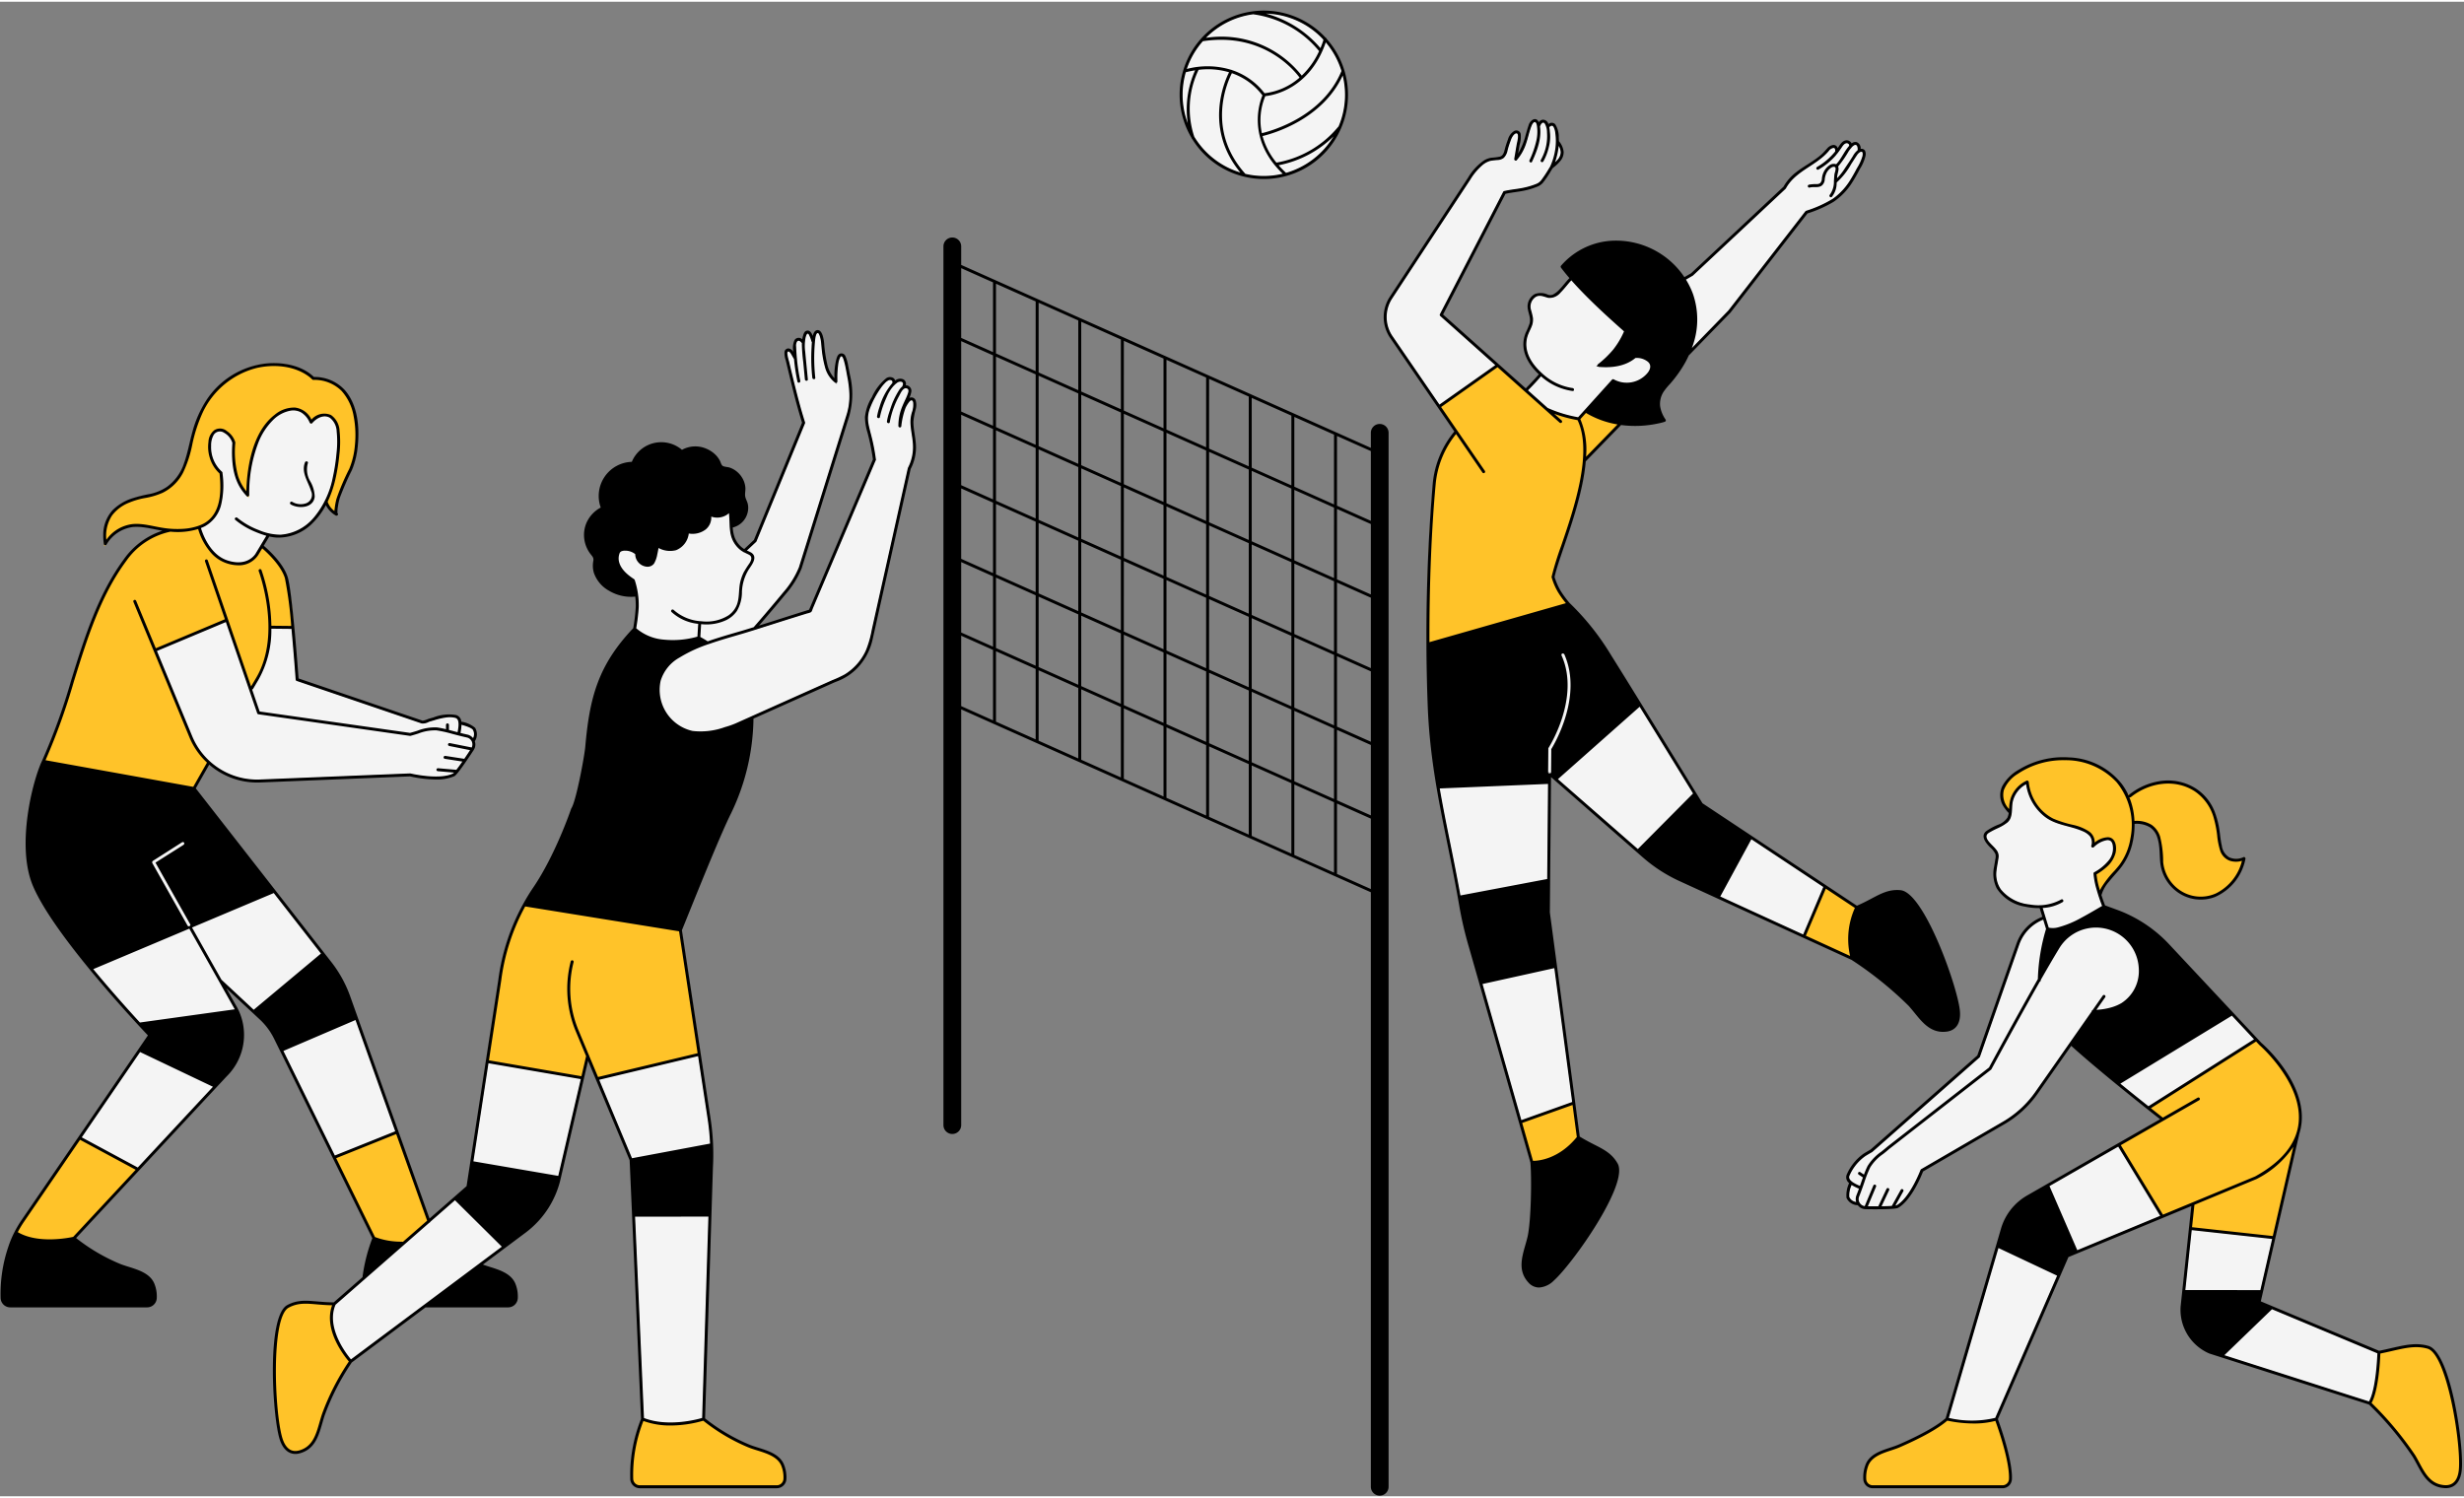 <?xml version="1.0" encoding="UTF-8"?>
<!DOCTYPE svg PUBLIC '-//W3C//DTD SVG 1.0//EN'
          'http://www.w3.org/TR/2001/REC-SVG-20010904/DTD/svg10.dtd'>
<svg data-name="Layer 10" height="304" preserveAspectRatio="xMidYMid meet" version="1.0" viewBox="-0.1 -1.8 500.5 303.6" width="500" xmlns="http://www.w3.org/2000/svg" xmlns:xlink="http://www.w3.org/1999/xlink" zoomAndPan="magnify"
><rect x="-0.1" y="-1.8" width="500.5" height="303.6" fill="#808080" stroke="none"/><g id="change1_1"
  ><path d="M499.453,395.214c-.108,1.225-.61,3.28-2.758,3.28-.062,0-.13-.005-.201-.01-2.871-.176-4.021-2.322-5.237-4.595-.294-.55-.579-1.082-.881-1.572a64.97,64.97,0,0,0-8.956-10.692l-.078-.067L448.832,371.164a9.143,9.143,0,0,1-5.5-8.991l2.264-21.265-25.921,10.756-14.492,33.282.068.187c1.881,5.196,2.935,9.682,2.818,11.998a1.406,1.406,0,0,1-1.375,1.375H380.254a1.411,1.411,0,0,1-1.369-1.338,6.504,6.504,0,0,1,.37-2.631c.652-1.956,2.731-2.644,4.742-3.308.697-.229,1.254-.417,1.763-.635,4.556-1.986,7.81-3.814,9.676-5.434l.11-.097,11.285-38.637a10.977,10.977,0,0,1,5.092-6.464l27.644-15.854-.586-.457c-1.18-.923-11.714-9.182-18.028-14.886l-.42-.379-7.13,10.181a20.856,20.856,0,0,1-6.568,6.035l-16.714,9.712-.062.165c-.787,2.057-2.685,5.868-4.808,7.11-.129.075-.816.25-4.396.25-.587,0-1.245-.006-1.999-.018A1.504,1.504,0,0,1,377.667,341.21l-.136-.179-.224-.017c-.357-.028-1.548-.192-1.859-1.137-.073-.229-.104-.889.532-2.692l.11-.312-.245-.223c-.523-.478-.479-.854-.382-1.128a9.507,9.507,0,0,1,3.075-3.928,15.191,15.191,0,0,1,1.54-.936l.045-.025.059-.045,21.787-19.205.043-.123c.432-1.237,6.192-17.719,8.024-22.895a8.499,8.499,0,0,1,4.892-4.969l.436-.168-.795-2.577-.574.009a12.467,12.467,0,0,1-2.688-.297c-1.472-.316-4.124-1.186-5.382-3.46a6.096,6.096,0,0,1-.479-4.072c.037-.241.079-.482.121-.725.045-.263.091-.526.131-.79l.022-.135a2.263,2.263,0,0,0-.029-1.182,4.02,4.02,0,0,0-1.037-1.38l-.192-.192c-.785-.808-1.17-1.454-1.144-1.918a.785.785,0,0,1,.341-.588,7.345,7.345,0,0,1,1.624-.921c.221-.103.439-.204.65-.311l.188-.091a3.869,3.869,0,0,0,1.991-1.606,3.921,3.921,0,0,0,.309-1.099l.048-.334-.292-.17a7.579,7.579,0,0,1-.807-1.013,3.758,3.758,0,0,1-.309-3.774,7.866,7.866,0,0,1,3.145-3.125,16.722,16.722,0,0,1,8.838-2.468q.577,0,1.156.037a13.682,13.682,0,0,1,10.267,5.156,11.564,11.564,0,0,1,1.192,1.983l.083.172.765.314.229-.18a12.51,12.51,0,0,1,6.83-2.737c.229-.016.461-.023.692-.023a10.063,10.063,0,0,1,5.293,1.482,9.427,9.427,0,0,1,3.883,4.933,16.772,16.772,0,0,1,.804,3.294c.044.304.081.606.119.909a20.933,20.933,0,0,0,.37,2.273,3.687,3.687,0,0,0,1.759,2.661,3.514,3.514,0,0,0,1.579.355,4.232,4.232,0,0,0,1.371-.231,10.047,10.047,0,0,1-5.799,7.023,7.291,7.291,0,0,1-2.685.503,7.721,7.721,0,0,1-4.299-1.315,7.909,7.909,0,0,1-3.437-5.58c-.062-.559-.088-1.121-.114-1.683a13.625,13.625,0,0,0-.508-3.645,4.408,4.408,0,0,0-1.647-2.344,5.407,5.407,0,0,0-3.135-.824c-.114,0-.228.002-.341.006l-.487.017.004.488a16.018,16.018,0,0,1-.425,3.809,12.125,12.125,0,0,1-2.55,5.144c-.283.337-.571.665-.859.992-.423.48-.845.962-1.246,1.463a7.663,7.663,0,0,0-1.565,2.71l-.166.172.09.284c.242.769.491,1.477.761,2.164l.083.21,2.674.979a26.893,26.893,0,0,1,10.33,6.84l18.759,20.043c.13.114,8.891,7.65,8.03,15.92a10.733,10.733,0,0,1-.425,2.036l-.022.072v.031l-7.914,34.418,24.556,10.265.149-.03c.877-.175,1.7-.362,2.468-.544a22.925,22.925,0,0,1,4.979-.788,8.283,8.283,0,0,1,2.347.325C497.068,371.742,499.947,389.655,499.453,395.214Zm-230.497-290.352-.274-.003v-.303A16.594,16.594,0,0,0,242.405,124.519c.008.019.015.038.021.06l.036.026.049.079a16.591,16.591,0,1,0,26.507-19.754ZM185.422,179.704a2.782,2.782,0,0,0,0-1.506.467.467,0,0,0-.396-.287.789.789,0,0,0-.095.009l-.089.055-1.191.46.503-1.113a4.52,4.52,0,0,0,.343-1.023.781.781,0,0,0-.13-.644.604.604,0,0,0-.488-.209l-.606-.005.12-.594c.109-.54-.229-.657-.346-.698a.75.75,0,0,0-.257-.045,1.415,1.415,0,0,0-.776.303l-.587.41-.182-.693a.379.379,0,0,0-.235-.27.74.74,0,0,0-.317-.068.902.902,0,0,0-.503.155,9.59,9.59,0,0,0-2.656,3.5l-.087.159a9.174,9.174,0,0,0-1.351,3.832,10.268,10.268,0,0,0,.452,2.815l.044.173a45.473,45.473,0,0,1,1.123,5.527l.017.134L165.179,219.643c-.102.243-.204.486-.308.721l-.065.144a1.226,1.226,0,0,0-.077.179l-.074.26-.258.08c-1.756.544-3.509,1.104-5.264,1.664-1.635.522-3.271,1.045-4.911,1.555l-1.684.523,1.158-1.33c2.749-3.155,5.354-6.32,5.39-6.363a18.085,18.085,0,0,0,3.177-5.085l9.672-30.951v-.015l.024-.075a16.119,16.119,0,0,0,.086-8.053l-.084-.442c-.084-.449-.168-.897-.27-1.376a7.368,7.368,0,0,0-.543-1.884.382.382,0,0,0-.333-.217.362.362,0,0,0-.123.022c-.231.08-.362.561-.468.946a13.395,13.395,0,0,0-.331,3.573v1.208l-.854-.854a6.456,6.456,0,0,1-1.61-3.167,27.695,27.695,0,0,1-.601-3.914,7.412,7.412,0,0,0-.299-1.778c-.176-.516-.354-.767-.554-.767-.233,0-.41.413-.498.799l-.367,1.618-.588-1.551c-.188-.496-.388-.768-.563-.768a.39.39,0,0,0-.119.021c-.17.055-.286.462-.359.719a3.913,3.913,0,0,0-.128.602l-.114.862-.688-.533a.823.823,0,0,0-.475-.199.448.448,0,0,0-.37.22,2.781,2.781,0,0,0-.172,1.776l.032.352.148,1.907-1.062-1.591a1.011,1.011,0,0,0-.639-.516c-.144,0-.246.159-.272.316a2.858,2.858,0,0,0,.156,1.126c.034.127.13.52.13.52.632,2.657,1.286,5.404,1.998,8.081.423,1.577.838,3.015,1.268,4.396l.053.172-9.894,24.094-2.33,2.188-.33-.216a6.047,6.047,0,0,1-.667-.497,5.439,5.439,0,0,1-1.466-2.11,7.549,7.549,0,0,1-.422-2.161l-.026-.381.36-.126.021-.022h.084a3.635,3.635,0,0,0,2.68-3.132,3.128,3.128,0,0,0-.058-1.059,3.7,3.7,0,0,0-.221-.619,3.892,3.892,0,0,1-.316-1.015,4.799,4.799,0,0,1,.016-1.012,4.809,4.809,0,0,0,.03-.672,3.864,3.864,0,0,0-.25-1.151,4.385,4.385,0,0,0-1.43-1.91,4.093,4.093,0,0,0-1.074-.593,3.457,3.457,0,0,0-.617-.138,4.561,4.561,0,0,1-.741-.165,1.604,1.604,0,0,1-.899-1.096,2.684,2.684,0,0,0-.137-.322,4.62,4.62,0,0,0-.632-.885,5.323,5.323,0,0,0-1.792-1.254,5.587,5.587,0,0,0-2.173-.45,4.712,4.712,0,0,0-2.387.625l-.3.176-.27-.221a6.254,6.254,0,0,0-3.951-1.426,5.714,5.714,0,0,0-1.528.206,6.156,6.156,0,0,0-3.933,3.473l-.125.286-.312.013a6.624,6.624,0,0,0-5.047,2.69,6.531,6.531,0,0,0-.815,5.931l.143.408-.383.2a5.911,5.911,0,0,0-2.791,3.162,5.806,5.806,0,0,0,.282,4.581,5.321,5.321,0,0,0,.582.932l.139.173a1.835,1.835,0,0,1,.548,1.596,4.62,4.62,0,0,0,.092,2.227,6.242,6.242,0,0,0,2.872,3.366,8.198,8.198,0,0,0,4.202,1.152q.401,0,.805-.038l.49-.046.054.49a15.55,15.55,0,0,1,.104,2.228,29.649,29.649,0,0,1-.387,3.451L129,224.519l-.109.115c-7.009,7.405-8.734,13.818-9.607,23.781-.158,1.757-1.798,10.918-2.895,12.727l-.013.038c-.556,1.598-3.54,9.881-7.713,16.027-.709,1.038-1.402,2.168-2.059,3.358l-.046.08a43.35,43.35,0,0,0-4.949,15.216l-6.467,42.032-8.216,7.194L70.557,299.232a24.411,24.411,0,0,0-3.695-6.744l-27.793-35.61.163-.29c.301-.534,1.298-2.302,2.735-4.82l.301-.527.46.397a14.352,14.352,0,0,0,9.374,3.512c.193,0,.387-.006.575-.012l30.556-1.239.066.015a24.851,24.851,0,0,0,5.13.618,8.359,8.359,0,0,0,3.513-.605c.169-.082.868-.739,3.693-5.045l0-.076.108-.1a1.518,1.518,0,0,0,.128-1.279l-.072-.212.11-.195a2.077,2.077,0,0,0,.099-2.176c-.147-.191-.671-.585-2.529-1.07l-.319-.083-.049-.326c-.106-.703-.44-.876-.718-.948a4.48,4.48,0,0,0-1.13-.137,11.51,11.51,0,0,0-3.177.627c-.273.077-.547.154-.836.239a3.018,3.018,0,0,0-.353.123,3.238,3.238,0,0,1-1.127.319l-.122-.004-25.578-8.709-.024-.33c-.214-2.913-1.324-17.585-2.173-20.423-.919-3.063-4.676-6.146-4.713-6.177l-.335-.272,1.169-1.952c.058-.103.122-.212.187-.315l.188-.299.345.077a9.266,9.266,0,0,0,1.464.211c.148.008.296.013.443.013a9.395,9.395,0,0,0,6.593-2.985,14.086,14.086,0,0,0,2.436-3.349l.46-.854.429.87a4.346,4.346,0,0,0,1.402,1.62c-.001-.089 0-.177.005-.266a7.496,7.496,0,0,1,.101-.924,11.977,11.977,0,0,1,.413-1.87,26.832,26.832,0,0,1,1.558-3.704c.312-.648.624-1.296.905-1.956a16.059,16.059,0,0,0,1.157-4.808c.328-3.286.161-7.845-2.5-10.903a7.815,7.815,0,0,0-5.924-2.512l-.198-.003-.143-.138a11.246,11.246,0,0,0-7.792-2.676,15.56,15.56,0,0,0-1.75.099,16.15,16.15,0,0,0-11.499,7.153,21.936,21.936,0,0,0-2.804,6.331c-.225.795-.414,1.599-.604,2.403a36.208,36.208,0,0,1-1.101,3.973,10.049,10.049,0,0,1-3.69,5.103,10.304,10.304,0,0,1-3.664,1.518c-.282.062-.564.122-.847.18a19.283,19.283,0,0,0-2.779.724,9.369,9.369,0,0,0-3.628,2.213,6.902,6.902,0,0,0-1.785,4.681c-.008.424.011.868.042,1.291a7.53,7.53,0,0,1,5.414-3.367c.269-.024.537-.035.804-.035a19.528,19.528,0,0,1,3.774.494c.522.104,1.044.207,1.564.29l.071.971a15.025,15.025,0,0,0-7.604,5.652c-5.22,7.066-7.969,15.921-10.628,24.484l-.035.112a125.179,125.179,0,0,1-5.877,16.212c-1.919,4.052-5.189,16.979-1.888,24.923,4.015,9.658,20.11,26.952,23.296,30.32l.277.293L4.667,344.852A21.309,21.309,0,0,0,3.364,347.044l-.003.159-.114.07a20.151,20.151,0,0,0-1.202,2.909,29.097,29.097,0,0,0-1.52,10.2,1.459,1.459,0,0,0,1.458,1.382H29.788a1.459,1.459,0,0,0,1.453-1.336,6.341,6.341,0,0,0-.387-2.623c-.694-1.968-2.991-2.685-5.025-3.319-.657-.207-1.278-.402-1.824-.631a38.184,38.184,0,0,1-8.96-5.282l-.414-.337L45.59,314.983a11.31,11.31,0,0,0,1.691-14.015l-1.856-3.286.776-.612,6.911,6.443a13.962,13.962,0,0,1,2.891,3.919L76.071,348.207l-.077.203a33.906,33.906,0,0,0-1.966,7.789l-.023.189-6.125,5.355-.189-.001c-1.246-.006-2.315-.089-3.393-.182-.828-.072-1.609-.14-2.34-.14a6.855,6.855,0,0,0-3.481.819c-3.706,2.011-2.953,20.88-1.361,26.453.303,1.062,1.067,2.845,2.781,2.845a2.851,2.851,0,0,0,.787-.115c2.769-.761,3.466-3.191,4.205-5.765l.047-.162c.156-.54.314-1.086.496-1.6a49.214,49.214,0,0,1,5.531-10.746l.043-.059L86.045,361.858l.175-.094h16.9a1.459,1.459,0,0,0,1.454-1.336,6.337,6.337,0,0,0-.387-2.622c-.701-1.973-2.997-2.688-5.027-3.318-.475-.153-.925-.299-1.345-.451l-.871-.315,9.515-7.11a18.429,18.429,0,0,0,6.873-10.756l5.883-25.301,9.077,21.712,2.327,52.724-.037.097a30.09,30.09,0,0,0-2.16,12.044,1.452,1.452,0,0,0,1.453,1.375h27.81a1.467,1.467,0,0,0,1.454-1.335,6.365,6.365,0,0,0-.394-2.63c-.695-1.972-2.991-2.687-5.018-3.317-.62-.194-1.26-.396-1.831-.633a38.205,38.205,0,0,1-9.096-5.392l-.188-.156,1.605-51.265a47.584,47.584,0,0,0-.475-9.771L137.899,285.585l.052-.128c.348-.853.804-1.975,1.327-3.278l.169-.418c2.469-6.102,6.603-16.313,8.539-20.149a44.976,44.976,0,0,0,4.463-18.939l-.006-.334.306-.133,16.262-7.272c.217-.097.433-.181.649-.266l.374-.148a10.91,10.91,0,0,0,3.687-2.498,11.74,11.74,0,0,0,2.977-5.709l.552-2.466q1.208-5.425,2.42-10.842l4.737-21.225.026-.052a9.074,9.074,0,0,0,1.028-4.073,16.72,16.72,0,0,0-.259-2.62,18.108,18.108,0,0,1-.27-2.705,6.906,6.906,0,0,1,.29-1.767C185.296,180.282,185.369,180,185.422,179.704ZM387.959,300.67c.361.399.717.833,1.068,1.262l.121.147c1.547,1.911,3.009,3.717,5.425,3.717a5.92,5.92,0,0,0,.691-.044c2.312-.305,2.382-2.581,2.218-3.912-.707-5.751-7.37-23.416-11.569-23.822q-.343-.032-.663-.032c-1.806,0-3.197.739-4.962,1.676l-.124.065c-.834.438-1.78.936-2.886,1.406l-.248.105-31.676-21.022-.372-.604c-5.539-9.021-15.276-24.857-18.249-29.564a51.47,51.47,0,0,0-8.351-10.508,19.413,19.413,0,0,1-1.949-2.647,14.366,14.366,0,0,1-1.242-2.854l-.035-.121.026-.124c.332-1.544,1.109-3.818,1.933-6.226,1.642-4.793,3.891-11.357,4.396-17.209l.016-.178,7.188-7.389.125-.321.391.053a20.617,20.617,0,0,0,2.774.186,22.002,22.002,0,0,0,4.787-.532c.289-.063.58-.129.871-.214a6.63,6.63,0,0,1-1.043-2.675,5.026,5.026,0,0,1,.821-3.356,10.305,10.305,0,0,1,1.031-1.285l.263-.295c.417-.472.805-.945,1.154-1.408a23.646,23.646,0,0,0,1.993-3.055c.224-.418.429-.841.623-1.264l.035-.128.157-.079,8.324-8.547,15.711-20.248.622-.226a22.71,22.71,0,0,0,4.692-2.115,12.694,12.694,0,0,0,3.76-3.963c.559-.882,1.057-1.807,1.47-2.597l.228-.42a6.378,6.378,0,0,0,.831-2.025,1.288,1.288,0,0,0-.044-.739.342.342,0,0,0-.304-.121c-.02,0-.039.001-.059.001l-.572.098-.012-.58c-.003-.132-.036-.796-.44-.903a.44.44,0,0,0-.119-.016.823.823,0,0,0-.468.199l-.469.347-.271-.516a.682.682,0,0,0-.542-.364c-.504.006-.82.435-1.246,1.087l-.199.3-.57.829-.316-.955c-.102-.306-.262-.306-.348-.306a.737.737,0,0,0-.144.016,1.466,1.466,0,0,0-.779.5l-.241.267a12.831,12.831,0,0,1-.966,1,22.663,22.663,0,0,1-2.936,2.108,26.577,26.577,0,0,0-2.375,1.644,9.17,9.17,0,0,0-2.309,2.687l-.038.07L343.704,152.598l-1.82,1.05-.26-.39a16.221,16.221,0,0,0-4.851-4.712,16.481,16.481,0,0,0-8.577-2.486c-.291,0-.582.009-.871.025a14.229,14.229,0,0,0-9.003,3.894c-.293.278-.575.571-.857.891.471.626.998,1.276,1.607,1.982l.301.349-.323.329c-.357.363-.683.755-1.009,1.147-.337.405-.675.81-1.043,1.187a5.005,5.005,0,0,1-1.457,1.111,1.693,1.693,0,0,1-.707.156,2.199,2.199,0,0,1-.694-.125,4.949,4.949,0,0,0-1.477-.313,1.718,1.718,0,0,0-.792.177,2.403,2.403,0,0,0-1.183,2.049,5.14,5.14,0,0,0,.232,1.287,4.249,4.249,0,0,1,.151,2.341,8.574,8.574,0,0,1-.516,1.284c-.086.183-.172.366-.25.552a6.059,6.059,0,0,0-.438,1.635c-.292,2.555,1.301,4.723,2.704,6.108.044.047.093.089.141.132l.452.422-.308.362c-.716.843-1.524,1.716-2.544,2.745l-.202.722-17.712-15.815,12.97-25.075.227-.052c.68-.156,1.368-.255,2.033-.352.596-.086,1.191-.172,1.782-.299a14.471,14.471,0,0,0,2.42-.721,2.473,2.473,0,0,0,1.089-.7,21.445,21.445,0,0,0,1.666-2.471l.078-.132a2.912,2.912,0,0,1,.171-.271,1.762,1.762,0,0,1,.328-.322l.081-.066a7.164,7.164,0,0,0,1.271-1.238,2.258,2.258,0,0,0,.501-1.448,3.428,3.428,0,0,0-.852-1.886l-.101-.13-.004-.164c-.006-.226-.011-.447-.033-.664l-.037-.407a3.596,3.596,0,0,0-.55-2.029.351.351,0,0,0-.274-.142.859.859,0,0,0-.452.18l-.523.364-.229-.596c-.217-.564-.479-.574-.628-.574h-.009a.602.602,0,0,0-.446.311l-.511.722-.355-.81c-.068-.157-.179-.344-.313-.344a.529.529,0,0,0-.215.059,1.55,1.55,0,0,0-.635.927c-.152.421-.275.854-.398,1.287l-.162.558a14.874,14.874,0,0,1-1.597,3.931l-.914-.354.289-1.713c.03-.173.07-.355.11-.542a3.632,3.632,0,0,0,.131-1.509.395.395,0,0,0-.386-.337.508.508,0,0,0-.237.063,2.547,2.547,0,0,0-1.022,1.463,18.299,18.299,0,0,0-.62,1.928c-.133.549-.379,1.57-1.317,1.836a6.453,6.453,0,0,1-1.268.186c-.196.016-.393.031-.58.055a3.631,3.631,0,0,0-1.318.506,10.424,10.424,0,0,0-2.951,3.188l-15.992,24.34a6.994,6.994,0,0,0-.03,7.635l13.349,19.477-.239.291a18.979,18.979,0,0,0-4.272,10.33,373.806,373.806,0,0,0-1.03,44.685c.358,10.389,2.127,19.111,4.008,28.383l.13.642c.76,3.758,1.546,7.645,2.258,11.788a74.022,74.022,0,0,0,1.97,8.471l12.505,43.854c.283,3.478.132,12.005-.575,15.169-.134.579-.306,1.188-.481,1.799-.729,2.566-1.419,4.99.519,7.096a2.393,2.393,0,0,0,1.794.86,4.206,4.206,0,0,0,2.681-1.289c4.303-3.88,14.934-19.48,12.849-23.156-1.059-1.875-2.609-2.664-4.573-3.663-.875-.447-1.867-.954-2.949-1.624l-.201-.124-6.107-45.846.229-26.431.023-2.147,19.521,17.075a30.215,30.215,0,0,0,7.232,4.674L376.26,291.251A74.713,74.713,0,0,1,387.959,300.67Z" fill="#f4f4f4" transform="translate(0 -98.838)"
  /></g
  ><g id="change2_1"
  ><path d="M499.854,395.254c-.213,2.345-1.328,3.636-3.143,3.636,0,0-.17-.003-.259-.009-3.078-.191-4.335-2.538-5.551-4.807-.277-.524-.561-1.056-.861-1.545a66.757,66.757,0,0,0-8.75-10.479l-.299-.268.197-.35c1.385-2.457,1.676-8.599,1.72-9.805l.015-.393.386-.079c.818-.167,1.589-.34,2.318-.507a23.164,23.164,0,0,1,5.075-.801,8.641,8.641,0,0,1,2.45.339C497.527,371.466,500.285,390.354,499.854,395.254Zm-40.665-86.64-.938-.997-22.313,14.142.55.438c1.194.95,2.043,1.612,2.364,1.862l-8.86,5.082,9.054,14.92,6.082-2.524-.517,4.887,17.335,1.899,4.269-18.556-.531-.219a11.188,11.188,0,0,0,1.622-4.719C468.17,316.525,459.521,308.9,459.188,308.614Zm-26.055-41.513a16.032,16.032,0,0,0,.242-3.145c.187-.005.383-.011.436-.011a5.022,5.022,0,0,1,2.877.729,4.05,4.05,0,0,1,1.498,2.083,12.93,12.93,0,0,1,.522,3.676c.022.462.045.923.083,1.378a8.286,8.286,0,0,0,3.605,6.122,8.107,8.107,0,0,0,4.562,1.403,7.693,7.693,0,0,0,3.293-.728,10.499,10.499,0,0,0,5.527-6.932l.229-.86-.854.252a3.989,3.989,0,0,1-1.122.168,3.101,3.101,0,0,1-1.067-.182,2.753,2.753,0,0,1-1.654-1.835,12.905,12.905,0,0,1-.519-2.623l-.039-.301a22.103,22.103,0,0,0-.646-3.354,10.067,10.067,0,0,0-4.131-5.929,10.367,10.367,0,0,0-5.67-1.651,12.699,12.699,0,0,0-7.784,2.777l-.569-.233a12.082,12.082,0,0,0-1.761-2.673,14.472,14.472,0,0,0-10.88-4.619l-.264-.002a16.898,16.898,0,0,0-9.568,2.863,7.054,7.054,0,0,0-3.025,3.562,4.5,4.5,0,0,0,1.159,4.314l.816.967.082-1.591a6.339,6.339,0,0,1,.333-1.877,5.741,5.741,0,0,1,2.673-3.017,10.184,10.184,0,0,0,1.763,4.576,9.522,9.522,0,0,0,3.457,3.012,15.271,15.271,0,0,0,3.186,1.06c.337.085.673.17,1.004.262a9.202,9.202,0,0,1,3.046,1.264,2.148,2.148,0,0,1,.911,1.827l-.014,1.032.818-.629a3.955,3.955,0,0,1,2.35-.978h.001a.97.97,0,0,1,.806.378,2.872,2.872,0,0,1,.287,2.2,5.22,5.22,0,0,1-1.608,2.557,11.63,11.63,0,0,1-2.021,1.473l-.27.159.025.312a15.774,15.774,0,0,0,.603,2.978c.022.09.051.18.079.27l.43,1.424.543-1.257a5.085,5.085,0,0,1,.237-.487,16.319,16.319,0,0,1,2.239-2.923l.408-.461c.329-.378.652-.756.96-1.143A12.668,12.668,0,0,0,433.134,267.102ZM405.521,384.713l-.45.13a16.062,16.062,0,0,1-4.33.51,25.491,25.491,0,0,1-5.189-.566l-.242-.051-.187.161c-1.832,1.58-5.035,3.372-9.523,5.328-.451.2-.968.372-1.515.555l-.191.063c-1.914.628-4.296,1.408-5.021,3.565a7.098,7.098,0,0,0-.391,2.792,1.818,1.818,0,0,0,1.771,1.705h26.44a1.813,1.813,0,0,0,1.778-1.756c.112-2.361-.932-6.846-2.791-11.996Zm-39.458-97.697,10.347,4.737-.223-.985a14.833,14.833,0,0,1,.936-9.427l.19-.394L370.543,276.458ZM322.308,180.14l-.354-.213-1.47,1.625-.051-.009a27.699,27.699,0,0,1-4.654-1.262l-.299.496L304.127,170.639l-12.188,8.604,3.495,5.103-.159.197a19.358,19.358,0,0,0-4.248,10.406c-.855,9.127-1.306,20.557-1.27,32.183l.002.661,29.092-8.309-.489-.589a17.831,17.831,0,0,1-1.585-2.206,13.333,13.333,0,0,1-1.205-2.795,62.233,62.233,0,0,1,1.929-6.209c1.679-4.923,3.903-11.472,4.396-17.321l7.584-7.791-.938-.16A17.876,17.876,0,0,1,322.308,180.14ZM308.484,324.489,310.915,333.001l.408.002c1.211,0,5.455-.362,9.259-5.02l.137-.168-.981-7.344ZM153.842,390.841c-.639-.197-1.257-.394-1.794-.615a37.969,37.969,0,0,1-8.979-5.324l-.209-.173-.259.081a23.142,23.142,0,0,1-6.481.951,15.251,15.251,0,0,1-5.351-.887l-.468-.176-.175.469a30.254,30.254,0,0,0-2.103,11.983,1.848,1.848,0,0,0,1.851,1.755h27.81a1.861,1.861,0,0,0,1.85-1.702,6.804,6.804,0,0,0-.411-2.796C158.369,392.264,155.979,391.513,153.842,390.841ZM138.277,285.438l-31.967-5.165-.169.311a42.982,42.982,0,0,0-4.926,15.209L98.647,312.489l19.737,3.396.938-4.031,1.76,4.199,21.084-5.041ZM67.5,331.693l8.204,16.678.181.07a15.436,15.436,0,0,0,5.56.974l.051.003.259.187,5.493-4.799-6.572-18.402Zm.333,30.317.244-.662-.706-.011c-1.103-.017-2.064-.094-3.07-.181-.83-.07-1.613-.137-2.344-.137a7.213,7.213,0,0,0-3.667.871c-4.035,2.189-2.961,22.002-1.558,26.909.743,2.595,2.126,3.14,3.156,3.14h0a3.455,3.455,0,0,0,.904-.128c2.977-.819,3.74-3.472,4.48-6.046.165-.579.336-1.177.532-1.737A48.832,48.832,0,0,1,71.167,373.551l.232-.318-.256-.3C70.287,371.93,66.106,366.69,67.833,362.011ZM59.548,223.792a73.495,73.495,0,0,0-1.292-9.785c-.867-2.89-4.124-5.764-4.768-6.311l-.448-.38s-.834,1.382-1.099,1.829a4.192,4.192,0,0,1-3.642,1.874,7.232,7.232,0,0,1-2.329-.429,6.758,6.758,0,0,1-2.708-1.8,12.361,12.361,0,0,1-2.633-4.773l-.037-.127a8.195,8.195,0,0,0,.958-.432c3.865-2.139,3.817-7.097,3.444-10.641l-.021-.197-.15-.129a6.573,6.573,0,0,1-1.838-2.979,6.945,6.945,0,0,1-.244-2.986,2.658,2.658,0,0,1,.963-2.037,1.417,1.417,0,0,1,.812-.261,2.123,2.123,0,0,1,1.22.459,3.702,3.702,0,0,1,1.461,1.921l.005.025a19.131,19.131,0,0,0,.585,6.911,9.98,9.98,0,0,0,1.769,3.244l.855,1.063.035-1.364a33.581,33.581,0,0,1,.58-5.623c.868-4.454,2.543-7.659,4.98-9.526a5.881,5.881,0,0,1,3.452-1.373c.111,0,.223.005.338.016a3.76,3.76,0,0,1,2.929,2.182l.316.595.478-.475a3.52,3.52,0,0,1,2.352-1.107,2.129,2.129,0,0,1,1.026.26,3.554,3.554,0,0,1,1.48,2.847,20.485,20.485,0,0,1-.032,4.618,38.278,38.278,0,0,1-.848,5.212,21.395,21.395,0,0,1-1.496,4.29l-.089.187.068.195a4.56,4.56,0,0,0,1.53,2.101l.734.584.076-.935c.011-.138.03-.274.046-.391l.023-.177a13.432,13.432,0,0,1,.335-1.795,23.29,23.29,0,0,1,1.642-4.024c.321-.666.641-1.331.929-2.004a16.347,16.347,0,0,0,1.198-4.993,20.67,20.67,0,0,0-.267-6.008,10.703,10.703,0,0,0-2.598-5.406,8.233,8.233,0,0,0-6.008-2.375,6.483,6.483,0,0,0-.779-.662A12.446,12.446,0,0,0,55.538,170.54a15.989,15.989,0,0,0-3.709.437A17.217,17.217,0,0,0,40.647,180.224a31.329,31.329,0,0,0-2.163,6.593,23.835,23.835,0,0,1-1.83,5.647,8.847,8.847,0,0,1-3.941,3.879,14.057,14.057,0,0,1-3.489,1.022l-.173.035a15.948,15.948,0,0,0-3.044.906,8.457,8.457,0,0,0-3.765,2.823,7.991,7.991,0,0,0-1.237,5.24l.088,1.321.807-1.049a7.059,7.059,0,0,1,4.979-2.997c.247-.023.493-.034.739-.034a18.398,18.398,0,0,1,3.526.47c.63.125,1.259.25,1.888.342.122.017.231.023.35.039a15.259,15.259,0,0,0-8.262,5.92c-5.258,7.114-8.022,16.004-10.695,24.601a127.753,127.753,0,0,1-5.729,15.921l-.274.588L39.414,257.082l.174-.312c.312-.559,1.333-2.364,2.791-4.921l.196-.343-.288-.271a14.184,14.184,0,0,1-3.436-4.944L31.643,228.876l14.189-5.959,4.945,14.396,1.561-2.629a20.52,20.52,0,0,0,2.582-10.388l4.68.049ZM4.339,344.629a20.758,20.758,0,0,0-1.268,2.123l-.221.42.408.242a13.089,13.089,0,0,0,6.717,1.534,23.933,23.933,0,0,0,4.899-.515l.151-.034L28.269,334.178l-12.264-6.605Z" fill="#ffc329" transform="translate(0 -98.838)"
  /></g
  ><g id="change3_1"
  ><path d="M493.181,370.091c-2.457-.715-4.721-.198-7.58.456-.763.18-1.58.366-2.451.541l-24.026-10.043,7.832-34.063v-.012a11.215,11.215,0,0,0,.445-2.132c.877-8.427-7.814-16.019-8.163-16.314l-18.758-20.044a27.401,27.401,0,0,0-10.523-6.968c-.787-.288-1.622-.595-2.463-.901-.276-.703-.523-1.412-.751-2.132a.254.254,0,0,0,.072-.132,7.13,7.13,0,0,1,1.484-2.571c.673-.841,1.406-1.622,2.096-2.445a12.62,12.62,0,0,0,2.655-5.352,16.519,16.519,0,0,0,.438-3.928,5.242,5.242,0,0,1,3.177.733,3.916,3.916,0,0,1,1.454,2.084c.553,1.694.408,3.484.601,5.226a8.458,8.458,0,0,0,3.652,5.94,8.114,8.114,0,0,0,7.448.865,10.628,10.628,0,0,0,6.187-7.742.301.301,0,0,0-.438-.336,3.443,3.443,0,0,1-2.859.018,3.197,3.197,0,0,1-1.496-2.331c-.246-1.033-.33-2.09-.481-3.135a17.281,17.281,0,0,0-.829-3.394,9.88,9.88,0,0,0-4.09-5.19,10.641,10.641,0,0,0-6.283-1.532,13.104,13.104,0,0,0-7.208,2.919.254.254,0,0,0-.066.078,12.266,12.266,0,0,0-1.394-2.355,14.267,14.267,0,0,0-10.631-5.352,17.35,17.35,0,0,0-10.289,2.505,8.512,8.512,0,0,0-3.334,3.334,4.276,4.276,0,0,0,.342,4.265,8.11,8.11,0,0,0,.901,1.123.374.374,0,0,0,.072.048,3.469,3.469,0,0,1-.264.955,3.865,3.865,0,0,1-1.952,1.466,12.044,12.044,0,0,0-2.367,1.291c-1.225,1.003-.03,2.427.763,3.243a4.473,4.473,0,0,1,1.117,1.394,2.151,2.151,0,0,1-.018,1.069c-.078.505-.174,1.009-.252,1.514a6.701,6.701,0,0,0,.535,4.391,8.381,8.381,0,0,0,5.712,3.706,13.039,13.039,0,0,0,3.003.306c.18.589.366,1.183.547,1.772a8.968,8.968,0,0,0-5.184,5.268c-1.832,5.178-7.592,21.659-8.025,22.897l-21.689,19.119c-.21.12-1.375.781-1.64,1.003a10.03,10.03,0,0,0-3.219,4.138,1.474,1.474,0,0,0,.517,1.664,5.75,5.75,0,0,0-.535,3.015,2.555,2.555,0,0,0,2.294,1.478,2.012,2.012,0,0,0,1.58.811c.757.012,1.418.018,2.006.018,4.108,0,4.493-.228,4.649-.318,2.697-1.58,4.715-6.565,5.021-7.364l16.56-9.622a21.361,21.361,0,0,0,6.727-6.181l6.805-9.718c6.151,5.556,16.296,13.533,18.055,14.908l-26.999,15.485a11.465,11.465,0,0,0-5.322,6.757L395.107,384.783c-1.82,1.58-5.027,3.382-9.544,5.352-.505.216-1.081.408-1.7.613-2.036.673-4.349,1.43-5.082,3.628a7.017,7.017,0,0,0-.396,2.829,1.914,1.914,0,0,0,1.868,1.802h26.441a1.907,1.907,0,0,0,1.874-1.85c.12-2.397-.949-6.95-2.847-12.193l12.698-29.155v-.006l1.634-3.754,1.76-.733,23.197-9.622-.481,4.523-1.694,15.905a9.662,9.662,0,0,0,5.844,9.52l32.411,10.361a65.119,65.119,0,0,1,8.86,10.577c.3.487.583,1.015.859,1.532,1.231,2.3,2.499,4.679,5.634,4.871.09.006.174.012.252.012,1.868,0,3.045-1.345,3.256-3.736C500.401,390.195,497.704,371.407,493.181,370.091ZM461.557,347.777l-16.398-1.796.481-4.547,12.59-5.226a19.671,19.671,0,0,0,7.496-6.553Zm-28.807-89.178c3.658-2.919,8.896-3.802,12.956-1.165a9.648,9.648,0,0,1,3.922,5.646,21.793,21.793,0,0,1,.631,3.28,14.815,14.815,0,0,0,.583,3.027,3.257,3.257,0,0,0,1.952,2.138,4.012,4.012,0,0,0,2.505.024,10.072,10.072,0,0,1-5.256,6.607,7.512,7.512,0,0,1-7.364-.637,7.833,7.833,0,0,1-3.388-5.748,20.822,20.822,0,0,0-.631-5.178,4.577,4.577,0,0,0-1.688-2.33,5.858,5.858,0,0,0-3.508-.811,14.47,14.47,0,0,0-1.039-4.811A.309.309,0,0,0,432.75,258.599Zm-25.816-1.411a6.763,6.763,0,0,1,2.829-3.298,16.529,16.529,0,0,1,9.544-2.775,14.073,14.073,0,0,1,10.511,4.451,13.7,13.7,0,0,1,2.823,11.448,12.301,12.301,0,0,1-2.276,5.418c-.3.378-.619.751-.943,1.123a20.075,20.075,0,0,0-2.709,3.472,5.376,5.376,0,0,0-.258.529c-.036-.12-.078-.24-.108-.36a15.375,15.375,0,0,1-.589-2.895,12.128,12.128,0,0,0,2.108-1.538,5.729,5.729,0,0,0,1.754-2.805c.294-1.231.036-3.177-1.574-3.195a4.445,4.445,0,0,0-2.661,1.081,2.654,2.654,0,0,0-1.111-2.234,9.596,9.596,0,0,0-3.213-1.345,22.065,22.065,0,0,1-4.096-1.285,9.024,9.024,0,0,1-3.273-2.853,9.68,9.68,0,0,1-1.7-4.571.28.28,0,0,0-.036-.12.293.293,0,0,0-.138-.144.256.256,0,0,1-.042-.024h-.012a.278.278,0,0,0-.246.024,6.141,6.141,0,0,0-3.135,3.382,6.772,6.772,0,0,0-.366,2.024c-.006.108-.012.222-.018.336A4.047,4.047,0,0,1,406.934,257.187Zm5.22,23.233a8.576,8.576,0,0,1-5.826-3.069,5.379,5.379,0,0,1-.889-3.754c.096-.949.324-1.88.432-2.823a2.021,2.021,0,0,0-.481-1.478c-.366-.481-.823-.883-1.231-1.327-.342-.378-.865-.979-.733-1.544.096-.402.571-.625.901-.811.378-.216.775-.408,1.177-.601a9.955,9.955,0,0,0,2.162-1.255c1.147-.979.817-2.763,1.051-4.084a5.428,5.428,0,0,1,2.739-3.676,10.137,10.137,0,0,0,3.886,6.673c2.228,1.67,5.045,1.754,7.52,2.835a3.998,3.998,0,0,1,1.52,1.021,2.092,2.092,0,0,1,.318,1.928.282.282,0,0,0-.012.156.085.085,0,0,0,.012.036.156.156,0,0,0,.018.048.284.284,0,0,0,.054.072v.006a.342.342,0,0,0,.078.048c.012.012.024.012.036.018.018.006.03.012.048.018a.247.247,0,0,0,.066.006c.018,0,.042-.006.06-.006.012-.006.024-.006.036-.012a.235.235,0,0,0,.096-.06h.006v-.006c.006-.006.018-.006.018-.012a4.991,4.991,0,0,1,2.541-1.388,1.122,1.122,0,0,1,.925.192,1.396,1.396,0,0,1,.336.655,3.861,3.861,0,0,1-.955,3.436,9.846,9.846,0,0,1-2.775,2.216l-.006.006a.228.228,0,0,0-.126.174.036.036,0,0,0-.006.024c0,.018-.012.036-.006.054a15.289,15.289,0,0,0,.589,3.111,35.011,35.011,0,0,0,1.159,3.466c-1.369.799-2.727,1.61-4.12,2.349a20.232,20.232,0,0,1-4.787,1.994,4.136,4.136,0,0,1-1.934.072c-.39-1.261-.775-2.523-1.165-3.784-.018-.072-.042-.144-.066-.216a8.875,8.875,0,0,0,4.06-1.195c.33-.204.03-.721-.3-.523A9.73,9.73,0,0,1,412.153,280.42Zm-36.598,55.14a9.479,9.479,0,0,1,3.051-3.886c.168-.144,1.051-.661,1.568-.949l.018-.018a.134.134,0,0,0,.03-.018l21.773-19.191a.359.359,0,0,0,.084-.126s6.151-17.593,8.049-22.975a8.47,8.47,0,0,1,4.799-4.889c.138.463.282.925.42,1.382.054.168.102.33.156.492a39.224,39.224,0,0,0-1.664,10.193c-4.397,7.724-9.49,17.149-9.929,17.965l-20.632,16.073-.006.006-.006.006c-.408.354-.823.685-1.219,1.003a9.831,9.831,0,0,0-2.799,2.925,17.686,17.686,0,0,0-.733,1.742l-.733-.492a.298.298,0,1,0-.336.492l.859.577c-.09.252-.18.51-.276.781-.102.294-.21.613-.33.937C376.799,337.2,375.219,336.497,375.556,335.56Zm1.424,3.97a2.055,2.055,0,0,0-.048,1.327,1.751,1.751,0,0,1-1.388-1.009,4.831,4.831,0,0,1,.469-2.445,10.183,10.183,0,0,0,1.49.751C377.34,338.587,377.172,339.044,376.979,339.53ZM425.734,301.821l1.772-2.529a.302.302,0,1,0-.492-.348l-2.048,2.931a.298.298,0,0,0-.198.276v.006L413.319,318.508a20.782,20.782,0,0,1-6.535,6.012l-16.656,9.676c-.006.006-.012.018-.024.024a.161.161,0,0,0-.048.042.283.283,0,0,0-.036.054.202.202,0,0,0-.018.036c-.024.054-2.114,5.574-4.799,7.148a1.005,1.005,0,0,1-.294.078l1.604-2.895a.301.301,0,1,0-.529-.288l-1.808,3.255c-.456.036-1.123.066-2.084.078l1.538-3.262a.3.3,0,1,0-.541-.258l-1.664,3.526c-.601.006-1.309,0-2.12-.006l1.67-3.988a.299.299,0,1,0-.553-.228l-1.754,4.186a1.427,1.427,0,0,1-.985-.613,1.444,1.444,0,0,1-.144-1.333c.432-1.093.763-2.054,1.057-2.901a25.48,25.48,0,0,1,1.195-3.027,9.281,9.281,0,0,1,2.631-2.721c.408-.324.823-.661,1.231-1.021L404.333,313.979a.392.392,0,0,0,.078-.096c.066-.126,5.286-9.803,9.821-17.779a.298.298,0,0,0,.204-.282v-.084c1.363-2.397,2.655-4.619,3.718-6.361a8.708,8.708,0,0,1,16.193,4.162,7.722,7.722,0,0,1-3.526,6.914,9.022,9.022,0,0,1-2.096.883A13.183,13.183,0,0,1,425.734,301.821Zm4.865,14.998,22.657-13.809,4.493,4.799-21.449,13.599C434.756,320.183,432.744,318.574,430.599,316.82Zm-22.626,80.307a1.312,1.312,0,0,1-1.279,1.279H380.253a1.317,1.317,0,0,1-1.273-1.243,6.606,6.606,0,0,1,.366-2.595c.643-1.91,2.799-2.625,4.703-3.25.631-.21,1.225-.402,1.754-.637,4.535-1.976,7.772-3.79,9.646-5.406a25.955,25.955,0,0,0,5.292.577,16.713,16.713,0,0,0,4.469-.529C407.054,390.429,408.081,394.832,407.973,397.126Zm-2.793-12.415a20.548,20.548,0,0,1-9.43.012l10.085-34.513,11.917,5.616Zm16.668-34.063-5.646-13.022,13.959-8.007,8.523,14.049Zm17.401-7.214-8.565-14.115,15.917-9.13a.304.304,0,0,0,.114-.408.311.311,0,0,0-.414-.114l-7.07,4.054c-.246-.192-1.135-.883-2.433-1.916l21.371-13.545.655.697c.09.078,8.83,7.706,7.983,15.821-.444,4.247-3.43,7.917-8.836,10.89Zm4.547,15.317,1.297-12.175,16.332,1.79-2.391,10.391Zm7.929,13.232,9.58-9.25a.289.289,0,0,0,.072-.096l21.431,8.962c-.042,1.201-.348,7.37-1.706,9.778Zm47.631,23.227c-.138,1.52-.745,3.31-2.871,3.171-2.805-.174-3.94-2.3-5.148-4.553-.276-.523-.565-1.063-.871-1.562a67.022,67.022,0,0,0-8.842-10.589c1.436-2.547,1.736-8.727,1.784-10.031.823-.168,1.598-.342,2.331-.511,2.775-.637,4.967-1.141,7.274-.469C496.899,371.803,499.83,389.822,499.355,395.21ZM280.155,182.809A1.8,1.8,0,0,0,278.353,184.611v3.051l-7.058-3.153h-.006l-8.655-3.868-8.655-3.862a.006.006,0,0,0-.006-.006l-8.655-3.862L228.001,165.174l-8.655-3.862h-.006l-8.655-3.868-15.545-6.944v-3.766a1.802,1.802,0,0,0-3.604,0V325.241a1.802,1.802,0,1,0,3.604,0V240.784L219.105,251.487h.006l34.627,15.467h.006L278.353,277.94V398.706a1.802,1.802,0,1,0,3.604,0V184.611A1.8,1.8,0,0,0,280.155,182.809Zm-78.547,60.209-6.469-2.895V225.821l6.469,2.889Zm0-14.962-6.469-2.889V210.865l6.469,2.889Zm0-14.962-6.469-2.889V195.903l6.469,2.889Zm0-14.962-6.469-2.889V180.941l6.469,2.889Zm0-14.956-6.469-2.889V165.985l6.469,2.889Zm0-14.962-6.469-2.889V151.161l6.469,2.889Zm8.661,78.667-8.061-3.598V228.981l8.061,3.598Zm0-14.962-8.061-3.598V214.019l8.061,3.598Zm0-14.956-8.061-3.598V199.063l8.061,3.598Zm0-14.962-8.061-3.598V184.1l8.061,3.598Zm0-14.962-8.061-3.598V169.138l8.061,3.598Zm0-14.956-8.061-3.598V154.32l8.061,3.598Zm8.655,78.667-8.055-3.598V232.849l8.055,3.598Zm0-14.962-8.055-3.598V217.887l8.055,3.598Zm0-14.962-8.055-3.598V202.925l8.055,3.598Zm0-14.956-8.055-3.598V187.969l8.055,3.598Zm0-14.962-8.055-3.598V173.006l8.055,3.598Zm0-14.962-8.055-3.598V158.182l8.055,3.598Zm8.655,78.667-8.055-3.598V236.711l8.055,3.598Zm0-14.956-8.055-3.598V221.755l8.055,3.598Zm0-14.962-8.055-3.598V206.793l8.055,3.598Zm0-14.962-8.055-3.598V191.831l8.055,3.598Zm0-14.956-8.055-3.598v-14.301l8.055,3.598Zm0-14.962-8.055-3.598V162.051l8.055,3.598Zm8.661,78.667-8.061-3.598V240.579l8.061,3.598Zm0-14.962-8.061-3.598V225.617l8.061,3.598Zm0-14.956-8.061-3.598V210.661l8.061,3.598Zm0-14.962-8.061-3.598V195.699l8.061,3.598Zm0-14.962-8.061-3.598V180.737l8.061,3.598Zm0-14.956-8.061-3.598V165.919l8.061,3.598Zm8.655,78.667-8.055-3.598V244.448l8.055,3.598Zm0-14.962-8.055-3.598V229.485l8.055,3.598Zm0-14.962-8.055-3.598V214.523l8.055,3.598Zm0-14.956-8.055-3.598V199.567l8.055,3.598Zm0-14.962-8.055-3.598V184.605l8.055,3.598Zm0-14.962-8.055-3.598V169.781l8.055,3.598Zm8.661,78.673-8.061-3.604V248.31l8.061,3.598Zm0-14.962L245.498,247.655V233.354l8.061,3.598Zm0-14.962-8.061-3.598V218.391l8.061,3.598Zm0-14.956-8.061-3.604V203.429l8.061,3.598Zm0-14.962-8.061-3.598V188.473l8.061,3.598Zm0-14.962-8.061-3.598V173.649l8.061,3.598Zm8.655,78.667-8.055-3.598V252.178l8.055,3.598Zm0-14.956-8.055-3.598V237.216l8.055,3.598Zm0-14.962-8.055-3.598V222.26l8.055,3.598Zm0-14.962-8.055-3.598V207.297l8.055,3.598Zm0-14.962-8.055-3.598V192.335l8.055,3.598Zm0-14.956-8.055-3.598V177.517l8.055,3.598Zm8.661,78.667-8.061-3.598V256.046l8.061,3.598Zm0-14.962-8.061-3.598V241.084l8.061,3.598Zm0-14.956-8.061-3.604V226.122l8.061,3.604Zm0-14.962-8.061-3.598V211.166l8.061,3.598Zm0-14.962-8.061-3.598V196.203l8.061,3.598Zm0-14.956-8.061-3.604V181.379l8.061,3.598ZM278.353,277.285l-6.877-3.069V259.914l6.877,3.069Zm0-14.962-6.877-3.069V244.952l6.877,3.069Zm0-14.962-6.877-3.069V229.99l6.877,3.075Zm0-14.956-6.877-3.069v-14.307l6.877,3.075Zm0-14.962-6.877-3.069V200.072L278.353,203.141Zm0-14.956-6.877-3.075V185.248L278.353,188.317Zm-36.381-77.682a.34.34,0,0,0,.114.144,17.091,17.091,0,1,0,27.305-20.35.283.283,0,0,0-.204-.234c-.006,0-.006,0-.006-.006a17.09,17.09,0,0,0-27.239,20.35C241.954,124.738,241.96,124.774,241.972,124.804Zm14.638,7.628a16.45,16.45,0,0,1-3.748-.432c-8.079-9.022-3.568-18.83-2.733-20.446a13.12,13.12,0,0,1,6.205,4.511c-.619,1.466-3.201,8.908,4.12,15.911A16.265,16.265,0,0,1,256.61,132.433Zm4.523-.631a20.088,20.088,0,0,1-1.508-1.55,21.842,21.842,0,0,0,11.148-5.862A16.592,16.592,0,0,1,261.132,131.802Zm11.977-15.863a16.369,16.369,0,0,1-1.327,6.469.473.473,0,0,0-.09.072,20.864,20.864,0,0,1-12.518,7.238,14.441,14.441,0,0,1-2.817-5.394c2.289-.553,12.187-3.43,16.278-12.301A16.49,16.49,0,0,1,273.109,115.939ZM269.199,105.289a16.494,16.494,0,0,1,3.189,5.832.211.211,0,0,0-.03.048c-3.79,9.094-13.851,12.019-16.139,12.572a12.512,12.512,0,0,1,.697-7.526C258.49,116.053,265.944,114.786,269.199,105.289Zm-.456-.517c-.198.595-.402,1.159-.631,1.688a21.988,21.988,0,0,0-11.082-7.01A16.484,16.484,0,0,1,268.743,104.773Zm-14.259-5.19c.024.006.048.018.072.024a20.856,20.856,0,0,1,13.286,7.466,16.03,16.03,0,0,1-3.526,4.973,20.725,20.725,0,0,0-19.455-7.67A16.456,16.456,0,0,1,254.483,99.583Zm-10.259,5.478c12.331-1.892,18.686,6.073,19.647,7.388a13.089,13.089,0,0,1-7.112,3.177,13.836,13.836,0,0,0-6.583-4.691.104.104,0,0,0-.03-.024.246.246,0,0,0-.144-.036,16.478,16.478,0,0,0-9.034-.18A16.504,16.504,0,0,1,244.224,105.061Zm-4.108,10.878a16.462,16.462,0,0,1,.649-4.577c.649-.162,1.279-.294,1.892-.39a19.259,19.259,0,0,0-1.496,10.746A16.351,16.351,0,0,1,240.116,115.939Zm3.25-5.063a15.056,15.056,0,0,1,6.187.493c-.967,1.916-5.106,11.412,2.294,20.362a16.577,16.577,0,0,1-9.358-7.268A18.045,18.045,0,0,1,243.365,110.875ZM62.882,194.39a6.544,6.544,0,0,1,.943,3.195c-.234,2.318-3.25,2.517-4.871,1.568a.303.303,0,0,1,.306-.523,3.334,3.334,0,0,0,2.871.27,1.818,1.818,0,0,0,.955-2.469c-.577-1.904-2.054-3.742-1.231-5.826.144-.354.721-.198.583.162A4.681,4.681,0,0,0,62.882,194.39Zm122.995-16.398a.917.917,0,0,0-1.183-.511c-.03.012-.054.036-.084.048a5.041,5.041,0,0,0,.378-1.135,1.14,1.14,0,0,0-1.105-1.448,1.019,1.019,0,0,0-.667-1.267,1.619,1.619,0,0,0-1.49.318.867.867,0,0,0-.505-.595,1.356,1.356,0,0,0-1.315.126,10.461,10.461,0,0,0-2.901,3.832,9.662,9.662,0,0,0-1.411,4.054,11.33,11.33,0,0,0,.51,3.129,44.725,44.725,0,0,1,1.111,5.466c-.42.985-.835,1.97-1.255,2.955q-1.559,3.676-3.117,7.346-1.883,4.433-3.76,8.854-1.631,3.847-3.262,7.688-.541,1.27-1.081,2.541c-.108.258-.216.517-.33.775a3.569,3.569,0,0,0-.162.378c-3.394,1.051-6.775,2.162-10.175,3.219,2.727-3.129,5.37-6.337,5.388-6.361a18.575,18.575,0,0,0,3.28-5.268l9.694-31.023v-.012a16.535,16.535,0,0,0,.102-8.301c-.114-.601-.222-1.201-.348-1.796a7.814,7.814,0,0,0-.595-2.042.867.867,0,0,0-1.063-.438c-.505.174-.661.829-.787,1.285a13.938,13.938,0,0,0-.348,3.706,6.055,6.055,0,0,1-1.478-2.931,26.811,26.811,0,0,1-.589-3.838,7.806,7.806,0,0,0-.324-1.898c-.162-.474-.438-1.111-1.027-1.105-.601,0-.871.685-.985,1.189-.246-.649-.619-1.267-1.303-1.045-.427.138-.577.673-.685,1.051a4.398,4.398,0,0,0-.144.679,1.018,1.018,0,0,0-1.55.114,3.751,3.751,0,0,0-.24,2.469,1.506,1.506,0,0,0-.871-.715.792.792,0,0,0-.949.709,4.454,4.454,0,0,0,.258,1.7c.655,2.751,1.309,5.508,2.036,8.241.396,1.478.817,2.949,1.273,4.415l-9.785,23.828-1.964,1.844a5.471,5.471,0,0,1-.607-.451,4.959,4.959,0,0,1-1.333-1.916,7.029,7.029,0,0,1-.39-2.018c.018-.006.03,0,.048-.006a4.116,4.116,0,0,0,3.069-3.562,3.655,3.655,0,0,0-.066-1.225c-.12-.541-.456-1.027-.529-1.586-.066-.553.078-1.105.048-1.658a4.362,4.362,0,0,0-.282-1.297,4.901,4.901,0,0,0-1.592-2.126,4.555,4.555,0,0,0-1.207-.667c-.445-.162-.925-.156-1.37-.306-.462-.156-.541-.787-.757-1.183a5.155,5.155,0,0,0-.703-.985,5.815,5.815,0,0,0-1.964-1.375,5.612,5.612,0,0,0-5.009.204,6.481,6.481,0,0,0-10.187,2.439,6.934,6.934,0,0,0-6.313,9.286,6.444,6.444,0,0,0-3.027,3.43,6.341,6.341,0,0,0,.3,4.973,5.801,5.801,0,0,0,.637,1.021c.354.456.697.757.589,1.382a5.149,5.149,0,0,0,.108,2.457,6.649,6.649,0,0,0,3.093,3.646,8.7,8.7,0,0,0,5.31,1.183,15.165,15.165,0,0,1,.102,2.156,38.92,38.92,0,0,1-.511,4.253c-7.106,7.508-8.86,14.007-9.742,24.08-.18,2.012-1.856,11.046-2.829,12.524a.246.246,0,0,0-.042.09c-.132.378-3.232,9.412-7.664,15.941-.751,1.099-1.442,2.234-2.084,3.4-.006.006-.006.012-.012.018a43.538,43.538,0,0,0-5.039,15.443l-6.439,41.853-7.526,6.589-16.121-45.163a24.875,24.875,0,0,0-3.772-6.883L39.667,256.833c.3-.535,1.297-2.3,2.733-4.817a14.874,14.874,0,0,0,9.7,3.634c.198,0,.396-.006.595-.012l30.489-1.237a25.449,25.449,0,0,0,5.244.631,8.952,8.952,0,0,0,3.73-.655c.186-.09.691-.33,3.976-5.346v-.006c.006-.006.006-.006.006-.012a2.02,2.02,0,0,0,.204-1.748,2.55,2.55,0,0,0,.06-2.727,5.656,5.656,0,0,0-2.799-1.249,1.478,1.478,0,0,0-1.087-1.357,8.557,8.557,0,0,0-4.565.492c-.276.078-.553.156-.817.234a3.542,3.542,0,0,0-.42.144,3.645,3.645,0,0,1-.979.282c-.096-.036-22.885-7.79-25.191-8.577-.15-2.042-1.297-17.539-2.192-20.53-.937-3.123-4.589-6.187-4.877-6.421.318-.535.637-1.063.955-1.592.054-.096.114-.198.174-.294a9.656,9.656,0,0,0,1.544.222,9.811,9.811,0,0,0,7.418-3.117,14.726,14.726,0,0,0,2.523-3.466,5.056,5.056,0,0,0,2.012,2.102c.282.174.637-.252.36-.469-.006-.006,0-.006-.006-.012a.523.523,0,0,1-.012-.096c-.006-.126-.006-.246,0-.372a7.025,7.025,0,0,1,.096-.871,11.56,11.56,0,0,1,.396-1.796,58.682,58.682,0,0,1,2.445-5.61,16.524,16.524,0,0,0,1.195-4.955c.378-3.79-.012-8.283-2.619-11.28a8.291,8.291,0,0,0-6.295-2.685c-2.529-2.445-6.583-3.099-9.947-2.715a16.741,16.741,0,0,0-11.857,7.37,22.597,22.597,0,0,0-2.871,6.475c-.595,2.108-.949,4.277-1.694,6.343A9.612,9.612,0,0,1,33.793,195.597a9.84,9.84,0,0,1-3.49,1.442,27.92,27.92,0,0,0-3.694.925,10.008,10.008,0,0,0-3.814,2.337,7.373,7.373,0,0,0-1.922,5.015,11.8,11.8,0,0,0,.114,1.838.302.302,0,0,0,.559.15,7.254,7.254,0,0,1,5.328-3.556c2.024-.18,4.03.426,6.018.745a15.484,15.484,0,0,0-7.857,5.832C19.774,217.448,17.005,226.35,14.332,234.957a125.731,125.731,0,0,1-5.886,16.26c-1.946,4.108-5.262,17.233-1.898,25.329,4.193,10.085,21.497,28.465,23.395,30.471L4.253,344.57a22.082,22.082,0,0,0-1.388,2.349c0,.006-.006.006-.012.012-.006.012-.006.024-.012.036a20.608,20.608,0,0,0-1.273,3.063A29.593,29.593,0,0,0,.025,360.409a1.959,1.959,0,0,0,1.958,1.856h27.804a1.961,1.961,0,0,0,1.952-1.796,6.829,6.829,0,0,0-.414-2.829c-.775-2.198-3.201-2.961-5.34-3.628-.649-.204-1.261-.396-1.79-.619a37.899,37.899,0,0,1-8.836-5.208l30.579-32.844A11.809,11.809,0,0,0,47.716,300.722l-1.856-3.286,6.907,6.439a13.457,13.457,0,0,1,2.787,3.778L75.526,348.234a34.384,34.384,0,0,0-1.994,7.905l-5.838,5.105c-1.261-.006-2.373-.096-3.352-.18-2.282-.198-4.084-.354-6.103.739-4.163,2.258-3.051,21.96-1.604,27.029.595,2.084,1.76,3.208,3.262,3.208a3.362,3.362,0,0,0,.919-.132c3.033-.835,3.808-3.514,4.553-6.109.168-.583.336-1.177.535-1.736a48.563,48.563,0,0,1,5.46-10.613l14.98-11.19c.012,0,.03.006.042.006h16.734a1.961,1.961,0,0,0,1.952-1.796,6.841,6.841,0,0,0-.414-2.829c-.781-2.198-3.201-2.961-5.346-3.628-.469-.15-.913-.294-1.327-.444l8.769-6.553a18.923,18.923,0,0,0,7.064-11.046l5.532-23.792,8.445,20.2,2.318,52.533a30.573,30.573,0,0,0-2.192,12.247,1.952,1.952,0,0,0,1.952,1.85h27.81a1.97,1.97,0,0,0,1.952-1.796,6.865,6.865,0,0,0-.42-2.835c-.775-2.198-3.195-2.961-5.34-3.628-.649-.204-1.255-.396-1.79-.619A37.518,37.518,0,0,1,143.117,384.813l1.598-51.007a48.083,48.083,0,0,0-.481-9.875L138.414,285.646c.348-.853.805-1.976,1.327-3.28,2.517-6.217,6.721-16.626,8.691-20.53a45.511,45.511,0,0,0,4.517-19.173c.234-.102.474-.21.709-.312q5.892-2.64,11.791-5.274c1.255-.565,2.511-1.123,3.766-1.688.336-.15.673-.27,1.009-.408a11.338,11.338,0,0,0,3.856-2.613,12.318,12.318,0,0,0,3.105-5.946c.186-.823.366-1.646.553-2.469q1.207-5.424,2.421-10.842,1.433-6.433,2.871-12.878.883-3.955,1.766-7.917c.03-.12.054-.24.084-.366a9.617,9.617,0,0,0,1.081-4.295c.012-1.796-.529-3.538-.529-5.328a14.083,14.083,0,0,1,.48-2.535A3.171,3.171,0,0,0,185.877,177.992Zm-32.387,28.777a.289.289,0,0,0,.072-.102l9.839-23.942a.263.263,0,0,0,.036-.156v-.03c-.006-.018,0-.036-.006-.054-.733-2.307-1.357-4.643-1.946-6.986-.306-1.213-.601-2.427-.895-3.64-.138-.583-.276-1.171-.414-1.754a8.255,8.255,0,0,1-.348-1.598c-.006-.342.144-.583.474-.288a1.825,1.825,0,0,1,.324.45c.192.318.36.649.559.955a39.35,39.35,0,0,0,.697,4.589c.078.378.655.216.577-.162a38.127,38.127,0,0,1-.685-4.517.291.291,0,0,0-.006-.072.118.118,0,0,1-.006-.042c-.066-.775-.12-1.544-.144-2.319a1.516,1.516,0,0,1,.186-1.027c.348-.42.751.024.979.318h.006c-.006.084-.012.168-.012.246a33.151,33.151,0,0,0,.276,3.538q.171,1.784.342,3.574c.036.378.637.384.601,0-.18-1.886-.372-3.766-.541-5.646a8.623,8.623,0,0,1,.06-2.751c.066-.276.3-1.297.685-.697a6.949,6.949,0,0,1,.529,1.393.275.275,0,0,0,.084.126c-.03.414-.054.835-.072,1.249a36.424,36.424,0,0,0,.162,6c.042.378.643.384.601,0a37.092,37.092,0,0,1-.21-4.829c.018-.805.066-1.61.138-2.415.018-.24.138-2.054.655-1.808.192.09.312.547.372.727a6.607,6.607,0,0,1,.192.895c.084.601.108,1.207.18,1.814a21.095,21.095,0,0,0,.649,3.454,5.798,5.798,0,0,0,2.066,3.165.302.302,0,0,0,.45-.258,21.267,21.267,0,0,1,.156-3.388,4.328,4.328,0,0,1,.432-1.544c.384-.607.685.547.757.793.306,1.057.475,2.168.679,3.256a22.971,22.971,0,0,1,.408,3.334,12.524,12.524,0,0,1-.571,4.319l-9.682,30.993a18.099,18.099,0,0,1-3.171,5.081c-.03.036-3.063,3.718-5.982,7.046a.133.133,0,0,0-.018.03c-.769.24-1.544.475-2.319.709-2.361.691-4.733,1.357-7.052,2.174a.378.378,0,0,0-.072-.066q-.685-.432-1.406-.829c.054-.817.102-1.64.15-2.457.006-.048.006-.096.012-.144a9.539,9.539,0,0,0,5.166-.853,5.703,5.703,0,0,0,2.096-1.814,7.606,7.606,0,0,0,1.027-3.904,9.274,9.274,0,0,1,1.418-4.589c.631-.943,1.862-2.487.456-3.382a6.684,6.684,0,0,0-.865-.408Zm-3.159,1.67a4.463,4.463,0,0,0,.547.354.019.019,0,0,0,.006.012.267.267,0,0,0,.18.084c.312.168.643.312.967.481.775.402.463,1.165.096,1.754a21.312,21.312,0,0,0-1.159,1.826,9.133,9.133,0,0,0-.721,2.036c-.33,1.52-.12,3.153-.697,4.613a4.645,4.645,0,0,1-1.676,2.09,8.367,8.367,0,0,1-5.466,1.201,9.17,9.17,0,0,1-5.688-2.318.302.302,0,0,0-.426.426,9.393,9.393,0,0,0,5.226,2.391c.066.006.132.012.204.024-.054.817-.102,1.64-.15,2.457-.006.048-.006.096-.012.144a18.245,18.245,0,0,1-6.739.613,9.803,9.803,0,0,1-5.694-2.319,37.811,37.811,0,0,0,.511-4.271,16.29,16.29,0,0,0-.811-5.526.173.173,0,0,0-.036-.066.131.131,0,0,0-.018-.03.14.14,0,0,0-.042-.042.279.279,0,0,0-.042-.042c-1.291-.847-2.703-2-3.063-3.58a2.966,2.966,0,0,1,.096-1.586.682.682,0,0,1,.372-.474,1.857,1.857,0,0,1,.829-.138,3.2,3.2,0,0,1,2.006.703,2.59,2.59,0,0,0,2.481,2.559,1.643,1.643,0,0,0,1.351-.661,5.774,5.774,0,0,0,.655-1.886c.096-.42.174-.841.246-1.267a4.874,4.874,0,0,0,3.556.451,4.174,4.174,0,0,0,2.589-3.388,4.415,4.415,0,0,0,3.4-.799,3.109,3.109,0,0,0,1.165-2.637,3.639,3.639,0,0,0,3.262-.426,2.877,2.877,0,0,0,.33-.276c.162,1.424.054,2.871.348,4.271A5.565,5.565,0,0,0,150.331,208.439ZM93.642,243.919c1.736.474,2.174.841,2.288.985a1.742,1.742,0,0,1,.06,1.718,2.065,2.065,0,0,0-1.129-.709c-.505-.108-.979-.222-1.43-.336A9.803,9.803,0,0,0,93.642,243.919Zm1.093,2.583a1.425,1.425,0,0,1,1.021.871,1.404,1.404,0,0,1-.042,1.153l-4.451-.889a.3.3,0,0,0-.354.234.309.309,0,0,0,.24.354l4.235.847c-.445.679-.841,1.267-1.177,1.76L90.35,250.238a.308.308,0,0,0-.342.252.299.299,0,0,0,.252.342l3.562.553c-.547.787-.943,1.321-1.225,1.682l-3.718-.324a.309.309,0,0,0-.324.276.306.306,0,0,0,.276.324l3.292.288a.915.915,0,0,1-.222.198c-2.727,1.309-8.205.072-8.577-.012h-.012a.084.084,0,0,0-.024-.012c-.012,0-.018.006-.03,0-.018,0-.036-.006-.054-.006l-30.531,1.237a14.258,14.258,0,0,1-13.725-8.781l-7.172-17.329,14.001-5.874,6.367,18.53a.3.3,0,0,0,.24.204l30.783,4.385h.048a.103.103,0,0,0,.042-.006h.036c.529-.144,1.045-.3,1.544-.456a9.246,9.246,0,0,1,3.73-.655,24.727,24.727,0,0,1,3.171.703C92.602,245.985,93.588,246.25,94.735,246.502Zm-34.778-11.755a.313.313,0,0,0,.204.264c25.137,8.553,25.383,8.637,25.383,8.637a2.398,2.398,0,0,0,1.387-.282,3.662,3.662,0,0,1,.36-.132c.27-.072.547-.156.829-.24a14.632,14.632,0,0,1,2.541-.577,4.652,4.652,0,0,1,1.706.096c.895.228.727,1.616.48,2.913-.33-.084-.655-.168-.955-.246-.276-.078-.541-.144-.799-.21V243.937a.301.301,0,0,0-.3-.3.297.297,0,0,0-.3.3V244.82a17.11,17.11,0,0,0-1.856-.366,9.778,9.778,0,0,0-3.982.685c-.475.144-.961.294-1.466.426l-30.543-4.349-1.538-4.475a.314.314,0,0,0,.21-.138l1.105-1.868a20.496,20.496,0,0,0,2.595-10.337l4.09.042C59.585,229.581,59.951,234.651,59.957,234.747Zm3.736-32.982a9.699,9.699,0,0,1-6.775,3.538,11.26,11.26,0,0,1-4.445-.937,15.502,15.502,0,0,1-4.361-2.493c-.294-.252-.721.174-.42.42a15.619,15.619,0,0,0,4.084,2.433,19.914,19.914,0,0,0,2.222.793c-.619,1.027-1.237,2.06-1.856,3.087-.096.162-.192.324-.294.487v.012c-.018.03-1.58,2.853-5.85,1.393-3.49-1.201-4.961-5.454-5.28-6.547.258-.108.517-.216.763-.342a6.846,6.846,0,0,0,3.328-4.349,17.3,17.3,0,0,0,.276-6.505.246.246,0,0,0-.096-.24,6.688,6.688,0,0,1-2.204-5.268,4.252,4.252,0,0,1,.535-2.24,1.486,1.486,0,0,1,2.09-.414,3.574,3.574,0,0,1,1.688,2.054c-.198,3.171-.054,6.649,1.76,9.388a11.549,11.549,0,0,0,1.153,1.442.302.302,0,0,0,.511-.21,28.588,28.588,0,0,1,1.874-10.716,13.367,13.367,0,0,1,2.901-4.475,6.734,6.734,0,0,1,3.7-1.982,3.342,3.342,0,0,1,2.084.378,4.371,4.371,0,0,1,1.724,2.066.264.264,0,0,0,.162.144.252.252,0,0,0,.354-.042c.853-1.003,2.361-1.85,3.622-1.057a3.693,3.693,0,0,1,1.345,2.775,20.184,20.184,0,0,1-.024,4.301,38.5,38.5,0,0,1-.757,4.961A18.144,18.144,0,0,1,63.693,201.766ZM26.831,203.147a7.59,7.59,0,0,0-5.328,3.189,7.535,7.535,0,0,1,1.147-4.919,8.022,8.022,0,0,1,3.55-2.649A15.398,15.398,0,0,1,29.15,197.891a15.289,15.289,0,0,0,3.784-1.099,9.339,9.339,0,0,0,4.162-4.096,23.99,23.99,0,0,0,1.874-5.766,30.724,30.724,0,0,1,2.126-6.487,16.631,16.631,0,0,1,10.848-8.98c3.472-.829,7.64-.517,10.601,1.64a5.98,5.98,0,0,1,.781.673.13.13,0,0,1,.03.018.407.407,0,0,0,.066.042.241.241,0,0,0,.09.018c.012,0,.018.006.03.006a7.812,7.812,0,0,1,5.724,2.222,10.303,10.303,0,0,1,2.469,5.16,20.206,20.206,0,0,1,.258,5.862,15.94,15.94,0,0,1-1.159,4.841,46.442,46.442,0,0,0-2.595,6.097,13.93,13.93,0,0,0-.348,1.862c-.018.15-.054.366-.072.589a4.094,4.094,0,0,1-1.369-1.874,21.873,21.873,0,0,0,1.532-4.391,39.155,39.155,0,0,0,.859-5.28,20.791,20.791,0,0,0,.03-4.733,4.097,4.097,0,0,0-1.736-3.219,3.414,3.414,0,0,0-3.97.931,4.224,4.224,0,0,0-3.328-2.445,6.113,6.113,0,0,0-4.138,1.46c-3.009,2.307-4.463,6.223-5.166,9.827a34.303,34.303,0,0,0-.589,5.706,9.448,9.448,0,0,1-1.682-3.081,18.586,18.586,0,0,1-.559-6.787.257.257,0,0,0-.012-.072v-.006c-.006-.024-.012-.048-.018-.066a4.16,4.16,0,0,0-1.646-2.18,2.172,2.172,0,0,0-2.607-.204,3.195,3.195,0,0,0-1.177,2.391,7.467,7.467,0,0,0,.264,3.195,7.026,7.026,0,0,0,1.988,3.207c.372,3.544.36,8.187-3.189,10.151a7.663,7.663,0,0,1-1.015.451H40.28c-.006.006-.012.012-.018.012a11.46,11.46,0,0,1-2.811.601,18.49,18.49,0,0,1-4.349-.156C31.03,203.627,28.946,202.949,26.831,203.147Zm-11.929,31.985c2.661-8.559,5.412-17.407,10.619-24.452a14.608,14.608,0,0,1,8.962-5.982c.006,0,.018-.012.03-.012a14.262,14.262,0,0,0,5.634-.529,12.763,12.763,0,0,0,2.751,4.979,7.267,7.267,0,0,0,2.907,1.928,7.674,7.674,0,0,0,2.493.456,4.657,4.657,0,0,0,4.072-2.12c.264-.444.529-.883.793-1.321.553.469,3.784,3.31,4.613,6.073a78.951,78.951,0,0,1,1.273,9.688l-4.024-.042a37.013,37.013,0,0,0-2.012-11.31.301.301,0,0,0-.565.21c.048.126,4.769,12.788-.541,21.731l-1.009,1.7L42.106,210.529a.296.296,0,0,0-.282-.204.273.273,0,0,0-.096.018.298.298,0,0,0-.186.378l4.036,11.761-14.031,5.892-3.994-9.646a.303.303,0,0,0-.39-.162.3.3,0,0,0-.162.396l11.388,27.522a14.743,14.743,0,0,0,3.556,5.117c-1.46,2.559-2.481,4.367-2.793,4.925L9.148,251.115A128.613,128.613,0,0,0,14.903,235.131ZM38.539,284.449s.145.228-.171.385a.321.321,0,0,1-.352-.091l-7.157-12.697a.375.375,0,0,1,.125-.5l5.767-3.676s.355-.281.539-.001c.166.318-.218.509-.218.509l-5.596,3.542ZM14.764,347.945c-.799.18-7.154,1.472-11.25-.961a20.283,20.283,0,0,1,1.237-2.072l11.412-16.686,11.298,6.085Zm13.118-14.091-11.376-6.127,11.851-17.329,14.8,7.052Zm19.317-32.825c.138.228.264.456.384.691L28.321,304.398c-2.216-2.409-5.814-6.403-9.478-10.842l19.509-8.223Zm-2.312-5.322-5.982-10.607,16.602-6.998,9.586,12.289L51.434,301.809Zm12.578,14.464,14.644-6.277L80.181,326.496l-12.265,4.919ZM68.186,331.956l12.193-4.895,6.283,17.593-4.937,4.313a.268.268,0,0,0-.156-.048c-.012-.006-.024,0-.03,0a15.006,15.006,0,0,1-5.472-.943ZM65.333,383.864c-.198.571-.372,1.177-.541,1.766-.733,2.547-1.424,4.955-4.132,5.7-2.06.565-3.009-1.135-3.448-2.667-1.544-5.4-2.27-24.386,1.315-26.332,1.862-1.009,3.496-.865,5.766-.673.901.078,1.922.162,3.069.18-1.826,4.949,2.487,10.349,3.4,11.418A49.001,49.001,0,0,0,65.333,383.864Zm5.856-11.034c-.925-1.105-5.124-6.493-3.129-11.106l19.041-16.656a.036.036,0,0,1,.024-.006.294.294,0,0,0,.174-.174l5.015-4.385,9.52,9.436Zm42.105-37.276-17.233-2.955,3.057-19.924,18.752,3.219Zm38.562,55.133c.553.228,1.177.426,1.838.631,2.006.631,4.283,1.339,4.955,3.256a6.293,6.293,0,0,1,.384,2.589,1.359,1.359,0,0,1-1.351,1.243h-27.81a1.352,1.352,0,0,1-1.351-1.279,29.819,29.819,0,0,1,2.072-11.785,15.809,15.809,0,0,0,5.526.919,23.894,23.894,0,0,0,6.631-.973A38.359,38.359,0,0,0,151.856,390.687Zm-9.334-5.958c-1.147.336-6.98,1.874-11.815.012l-1.808-40.904,14.896-.006Zm1.123-60.708a49.086,49.086,0,0,1,.487,4.973L128.275,331.968l-6.661-15.935,20.086-4.805ZM141.603,310.633l-20.224,4.835-1.808-4.313a.29.29,0,0,0-.078-.192L117.403,305.96a21.841,21.841,0,0,1-.991-13.827.304.304,0,0,0-.216-.366.299.299,0,0,0-.366.216,22.423,22.423,0,0,0,1.021,14.205l2.102,5.045-.949,4.078-18.788-3.231,2.493-16.211a42.817,42.817,0,0,1,4.871-15.046l31.258,5.051Zm43.745-123.505a9.1,9.1,0,0,1-1.015,4.577v.012a.19.19,0,0,0-.03.06c-.204.907-.402,1.814-.607,2.715q-.757,3.397-1.514,6.781-.964,4.334-1.934,8.673-.946,4.244-1.898,8.499-.685,3.072-1.369,6.151a20.921,20.921,0,0,1-1.219,4.259,11.086,11.086,0,0,1-4.301,4.841,22.737,22.737,0,0,1-2.517,1.165q-2.784,1.243-5.568,2.487-4.09,1.829-8.181,3.658-2.937,1.315-5.868,2.625a16.715,16.715,0,0,1-2.162.751,14.397,14.397,0,0,1-6.601.787,8.561,8.561,0,0,1-6.475-10.163,8.094,8.094,0,0,1,3.832-4.739,28.617,28.617,0,0,1,6.121-2.799c2.222-.775,4.493-1.411,6.745-2.072,1.88-.559,3.742-1.171,5.61-1.76q2.739-.874,5.484-1.724c.649-.204,1.297-.402,1.946-.607a3.3,3.3,0,0,0,.793-.252c.216-.138.306-.571.396-.787.276-.643.553-1.291.823-1.94q1.397-3.28,2.787-6.559,1.757-4.144,3.52-8.289,1.631-3.847,3.268-7.694c.691-1.634,1.388-3.268,2.078-4.901.084-.204.174-.408.258-.613a.236.236,0,0,0,.072-.216,38.896,38.896,0,0,0-.853-4.535c-.252-1.027-.565-2.054-.715-3.105a5.688,5.688,0,0,1,.39-2.859,18.545,18.545,0,0,1,2.132-3.982,7.141,7.141,0,0,1,.781-.967,2.713,2.713,0,0,1,.853-.673.779.779,0,0,1,.559.012c.234.108.228.348.18.565a12.977,12.977,0,0,0-2.583,4.811,11.905,11.905,0,0,0-.511,1.934c-.078.378.505.535.577.156a17.866,17.866,0,0,1,1.033-3.273c.144-.348.3-.703.456-1.051a7.387,7.387,0,0,1,1.43-2.15.257.257,0,0,0,.126-.126c.114-.102.234-.198.354-.288a1.121,1.121,0,0,1,.931-.294c.456.126.414.523.234.883a.471.471,0,0,0-.018.078,2.942,2.942,0,0,0-.649.745,16.636,16.636,0,0,0-1.135,2.114c-.096.198-.18.402-.258.607-.24.613-.426,1.237-.637,1.868a11.177,11.177,0,0,0-.438,1.754c-.06.378.517.541.577.162a16.474,16.474,0,0,1,.901-3.189,16.179,16.179,0,0,1,.919-1.994c.288-.517.601-1.321,1.141-1.634a.6.6,0,0,1,.799.222,1.138,1.138,0,0,1-.066.703c-.276.877-.745,1.694-1.093,2.547a10.308,10.308,0,0,0-.853,4.132c0,.012.006.018.006.03a.086.086,0,0,0,.012.042.282.282,0,0,0,.204.204.284.284,0,0,0,.282-.06h.006a.326.326,0,0,0,.042-.054.258.258,0,0,0,.03-.072c0-.006.006-.006.006-.012a14.978,14.978,0,0,1,.871-3.772,6.412,6.412,0,0,1,.757-1.225c.108-.126.282-.324.469-.294.198.03.282.246.312.414a4.41,4.41,0,0,1-.246,2.006,6.571,6.571,0,0,0-.3,2.078C184.874,184.058,185.289,185.578,185.349,187.128ZM387.587,301.005c.396.438.787.919,1.171,1.388,1.556,1.922,3.159,3.904,5.814,3.904a6.568,6.568,0,0,0,.757-.048c2-.264,2.967-1.892,2.649-4.469-.643-5.232-7.304-23.804-12.019-24.26-2.282-.216-3.88.625-5.904,1.7-.859.451-1.832.967-2.973,1.454l-31.36-20.812c-.805-1.309-14.914-24.296-18.566-30.08a51.974,51.974,0,0,0-8.427-10.601,19.656,19.656,0,0,1-1.862-2.535,13.771,13.771,0,0,1-1.195-2.745c.318-1.484,1.057-3.658,1.916-6.169,1.688-4.925,3.916-11.472,4.421-17.329l7.106-7.304a.34.34,0,0,0,.048-.078,22.052,22.052,0,0,0,7.736-.354,11.241,11.241,0,0,0,1.153-.3.321.321,0,0,0,.181-.156l.047-.013-.025-.041a.262.262,0,0,0-.023-.228,6.538,6.538,0,0,1-1.117-2.703,4.533,4.533,0,0,1,.745-3.021,13.227,13.227,0,0,1,1.249-1.52c.408-.463.805-.943,1.177-1.436a24.216,24.216,0,0,0,2.036-3.123c.228-.427.438-.859.637-1.291a.343.343,0,0,0,.096-.066l8.361-8.589,15.623-20.134a25.48,25.48,0,0,0,5.28-2.343,13.32,13.32,0,0,0,3.91-4.114c.541-.853,1.021-1.736,1.49-2.631a8.431,8.431,0,0,0,1.111-2.613,1.573,1.573,0,0,0-.126-1.087.853.853,0,0,0-.859-.33,1.333,1.333,0,0,0-.811-1.375,1.162,1.162,0,0,0-1.015.264,1.178,1.178,0,0,0-.991-.631c-.937.012-1.388.931-1.85,1.604a.853.853,0,0,0-1.057-.625,1.969,1.969,0,0,0-1.057.655c-.384.42-.745.847-1.171,1.231-1.616,1.442-3.61,2.379-5.292,3.736a9.661,9.661,0,0,0-2.433,2.835l-18.764,17.575-1.363.787a16.709,16.709,0,0,0-14.746-7.394,14.719,14.719,0,0,0-9.316,4.03c-.348.33-.673.673-.985,1.033a.31.31,0,0,0-.048.36c.553.745,1.141,1.466,1.748,2.168-.727.739-1.327,1.592-2.054,2.337a4.505,4.505,0,0,1-1.303,1.003,1.328,1.328,0,0,1-1.039.012,3.413,3.413,0,0,0-2.649-.108,2.886,2.886,0,0,0-1.46,2.499c.006,1.207.751,2.252.402,3.49a15.239,15.239,0,0,1-.745,1.778,6.504,6.504,0,0,0-.474,1.772c-.288,2.523,1.105,4.799,2.835,6.505.084.09.18.168.27.252-.811.955-1.676,1.868-2.559,2.757a.273.273,0,0,0-.072.126L293.021,160.579l12.686-24.524c1.261-.288,2.547-.378,3.808-.649a14.952,14.952,0,0,0,2.499-.745,2.945,2.945,0,0,0,1.291-.847,21.493,21.493,0,0,0,1.7-2.517c.078-.12.144-.258.228-.372a1.748,1.748,0,0,1,.324-.3,7.672,7.672,0,0,0,1.357-1.327,2.724,2.724,0,0,0,.601-1.778,4,4,0,0,0-.955-2.162c-.006-.24-.012-.474-.036-.703a4.768,4.768,0,0,0-.715-2.721.978.978,0,0,0-1.382-.036,1.162,1.162,0,0,0-1.111-.895,1.085,1.085,0,0,0-.847.523c-.21-.481-.571-.823-1.189-.541a1.935,1.935,0,0,0-.901,1.213c-.222.613-.384,1.249-.571,1.874a14.474,14.474,0,0,1-1.538,3.802q.144-.856.288-1.712a5.871,5.871,0,0,0,.234-2.252.902.902,0,0,0-1.339-.601,2.966,2.966,0,0,0-1.261,1.736,18.598,18.598,0,0,0-.637,1.982c-.138.571-.33,1.291-.967,1.472a12.594,12.594,0,0,1-1.784.228,4.119,4.119,0,0,0-1.502.571,11.144,11.144,0,0,0-3.177,3.436v.006l-15.929,24.242a7.495,7.495,0,0,0-.024,8.193l9.797,14.295,3.34,4.871a19.442,19.442,0,0,0-4.385,10.601,374.515,374.515,0,0,0-1.033,44.748c.36,10.445,2.138,19.197,4.018,28.465.799,3.952,1.634,8.043,2.385,12.415a74.57,74.57,0,0,0,1.982,8.523l12.487,43.757c.282,3.472.132,11.899-.565,15.016-.132.571-.3,1.171-.469,1.754-.739,2.595-1.508,5.274.625,7.592a2.895,2.895,0,0,0,2.162,1.021,4.655,4.655,0,0,0,3.015-1.418c3.916-3.532,15.287-19.653,12.95-23.774-1.129-2-2.739-2.823-4.781-3.862-.871-.445-1.856-.949-2.913-1.604l-6.073-45.541.228-26.429.012-1.063,18.704,16.362a30.638,30.638,0,0,0,7.352,4.751l34.994,16.025A73.874,73.874,0,0,1,387.587,301.005ZM322.068,189.47a16.025,16.025,0,0,0-1.159-7.64c.384-.42.763-.841,1.141-1.261a18.392,18.392,0,0,0,6.409,2.337Zm53.866-62.726c.006-.012.024-.018.03-.03.012-.012.012-.024.018-.036a1.859,1.859,0,0,1,.595-.51c.607-.252.691.589.661,1.021a4.156,4.156,0,0,0-.979,1.219c-.505.823-1.051,1.616-1.586,2.415a11.693,11.693,0,0,1-1.622,2.072c.006-.084.012-.162.018-.246.036-.492.204-.949.276-1.436a1.463,1.463,0,0,0-.072-.703,22.531,22.531,0,0,0,2.138-3.099A6.225,6.225,0,0,1,375.934,126.745Zm-32.207,25.954a.217.217,0,0,0,.06-.042l18.782-17.587.024-.024.012-.012c.006-.006.006-.012.012-.018.012-.018.03-.03.042-.048,1.916-3.538,6.139-4.607,8.673-7.556a1.551,1.551,0,0,1,.985-.673c.372-.018.378.42.354.721a13.134,13.134,0,0,1-3.682,3.147.301.301,0,0,0,.3.523,13.896,13.896,0,0,0,3.358-2.703c.18-.204.342-.42.505-.631a.324.324,0,0,0,.084-.096c.294-.39.577-.787.847-1.195.216-.324.511-.709.943-.721.282,0,.583.276.463.547-.036.042-.072.084-.102.12-.949,1.135-1.496,2.547-2.523,3.61-.036-.012-.066-.036-.108-.048a1.496,1.496,0,0,0-1.237.24,3.513,3.513,0,0,0-1.135,1.291,3.845,3.845,0,0,0-.42,1.544,1.286,1.286,0,0,1-.354.805,1.128,1.128,0,0,1-.625.192,7.768,7.768,0,0,0-1.67.126.303.303,0,0,0,.162.583c.781-.234,1.742.114,2.451-.39a1.706,1.706,0,0,0,.613-1.165,3.888,3.888,0,0,1,.36-1.393,2.738,2.738,0,0,1,1.081-1.165c.324-.162.751-.204.781.258a3.035,3.035,0,0,1-.174.859,3.251,3.251,0,0,0-.096.589c-.036.378-.054.757-.078,1.129a4.426,4.426,0,0,1-.835,2.733.302.302,0,0,0,.378.463.162.162,0,0,0,.048-.042,4.403,4.403,0,0,0,.961-2.655c.012-.09.018-.18.024-.27A14.613,14.613,0,0,0,375.934,130c.384-.577.745-1.183,1.141-1.754a1.871,1.871,0,0,1,.691-.679c.613-.27.517.499.438.859a9.832,9.832,0,0,1-1.123,2.451c-.414.781-.835,1.55-1.303,2.3a12.98,12.98,0,0,1-3.55,3.862.151.151,0,0,1-.042.024,23.983,23.983,0,0,1-5.412,2.439c-.006,0-.006.006-.018.012a.292.292,0,0,0-.138.09l-15.659,20.176-7.406,7.616a15.935,15.935,0,0,0,.222-11.028,16.236,16.236,0,0,0-1.412-2.883Zm-33.384,23.203c.889-.895,1.754-1.814,2.577-2.775a12.054,12.054,0,0,0,6.415,2.991c.384.042.378-.559,0-.601a11.544,11.544,0,0,1-6.271-3.063c-1.73-1.574-3.25-3.682-3.123-6.127a5.501,5.501,0,0,1,.42-1.832c.222-.553.511-1.075.715-1.634a3.521,3.521,0,0,0,.198-1.634A15.301,15.301,0,0,0,310.878,159.6a2.333,2.333,0,0,1,1.069-2.661c.859-.408,1.658.078,2.481.258a2.886,2.886,0,0,0,2.481-1.099c.781-.769,1.411-1.67,2.174-2.463.829.943,1.694,1.856,2.571,2.751,1.778,1.814,3.622,3.556,5.502,5.262.871.793,1.748,1.574,2.625,2.355a16.57,16.57,0,0,1-2.192,3.688,20.396,20.396,0,0,1-3.135,3.015.224.224,0,0,0-.083.205l-.236.198.345.015a.331.331,0,0,0,.191.093c2.589.222,5.364-.096,7.424-1.808a3.603,3.603,0,0,1,2.553.781c.847.751.378,1.79-.294,2.481a5.476,5.476,0,0,1-6.643,1.087c-.012-.006-.024-.006-.036-.012a.252.252,0,0,0-.06-.024.26.26,0,0,1-.03-.006.25.25,0,0,0-.24.09q-3.063,3.397-6.127,6.793c-.258.282-.511.565-.763.847a26.319,26.319,0,0,1-6.133-1.868.076.076,0,0,0-.036-.006l-4.036-3.61A.282.282,0,0,0,310.343,175.902Zm6.169-49.565a2.579,2.579,0,0,1,.402,1.315,2.284,2.284,0,0,1-.613,1.454,6.478,6.478,0,0,1-.535.541,14.068,14.068,0,0,0,.511-1.832A14.854,14.854,0,0,0,316.512,126.336Zm-33.841,38.508a6.906,6.906,0,0,1,.024-7.532l15.929-24.242c0-.006,0-.006.006-.012v-.006a12.154,12.154,0,0,1,2.553-2.955,4.306,4.306,0,0,1,1.411-.721,11.563,11.563,0,0,1,1.514-.18,2.182,2.182,0,0,0,1.255-.444,2.914,2.914,0,0,0,.763-1.514,15.992,15.992,0,0,1,.571-1.82,5.166,5.166,0,0,1,.348-.841c.156-.282.511-.805.883-.799.649.012.108,1.91.054,2.222-.168.979-.33,1.964-.499,2.943a.164.164,0,0,0,0,.054v.06c.006.012.006.024.012.036a.303.303,0,0,0,.336.222h.006a.176.176,0,0,0,.054-.012.223.223,0,0,0,.144-.132,9.836,9.836,0,0,0,1.886-3.43c.396-1.165.625-2.409,1.099-3.55.102-.246.456-.925.799-.643.234.192.276.763.312,1.033a7.918,7.918,0,0,1-.162,2.685,19.336,19.336,0,0,1-1.388,3.97c-.162.348.354.655.517.306.991-2.132,1.934-4.601,1.634-6.992-.006-.048-.018-.09-.024-.138.006-.012.012-.018.012-.024.114-.414.547-1.141.967-.577a3.63,3.63,0,0,1,.451,1.814,9.756,9.756,0,0,1-1.267,5.562.299.299,0,0,0,.517.3,10.848,10.848,0,0,0,1.099-2.823,8.409,8.409,0,0,0,.27-2.841c-.036-.342-.066-.829-.162-1.303.306-.282.625-.457.877-.03a3.346,3.346,0,0,1,.348,1.255,11.31,11.31,0,0,1-.09,3.736,12.416,12.416,0,0,1-.955,3.027.373.373,0,0,1-.012.042c-.084.114-.15.234-.234.366a25.576,25.576,0,0,1-1.55,2.349,2.371,2.371,0,0,1-1.123.817,14.636,14.636,0,0,1-2.295.697c-1.369.312-2.775.39-4.138.721h-.006c-.012.006-.018.006-.024.012a.246.246,0,0,0-.162.144L292.378,160.513a.302.302,0,0,0,.066.36l11.19,9.989L292.288,178.875Zm8.854,30.153a18.842,18.842,0,0,1,4.138-10.139l5.358,7.82a.297.297,0,0,0,.246.126.276.276,0,0,0,.168-.048.301.301,0,0,0,.078-.42l-8.884-12.968,11.46-8.091,12.614,11.262a.31.31,0,0,0,.198.072.304.304,0,0,0,.228-.096.309.309,0,0,0-.024-.426l-1.502-1.339a28.047,28.047,0,0,0,4.739,1.285c3.129,6.601-.751,17.965-3.322,25.504a60.532,60.532,0,0,0-1.952,6.313l-.006.06a12.853,12.853,0,0,0,1.279,3.027,18.164,18.164,0,0,0,1.634,2.276l-27.72,7.917C290.222,215.646,290.66,204.228,291.525,194.996Zm.823,61.855,21.996-.919-.168,19.317-17.629,3.34c-.661-3.676-1.363-7.172-2.048-10.553C293.736,264.269,292.991,260.593,292.348,256.851Zm27.846,70.816c-3.742,4.583-7.959,4.841-8.902,4.835l-2.198-7.7,10.229-3.652ZM308.926,324.226l-7.887-27.648,14.584-3.225,3.622,27.191Zm6.041-70.786s-.003.406-.31.406c-.312,0-.29-.411-.29-.411.013-1.516.026-3.238.039-4.754l.047-.074c.065-.099,6.386-10.017,2.733-18.556,0,0-.279-.436.029-.587.409-.142.523.352.523.352,3.607,8.432-2.144,18.09-2.734,19.043Zm17.985-13.185c3.976,6.433,8.559,13.899,10.848,17.617l-11.214,11.292L316.35,254.965Zm16.38,38.55L355.65,267.17l14.608,9.695-4.09,9.652Zm17.383,7.959,4.054-9.556,5.904,3.916a15.392,15.392,0,0,0-.973,9.755Z" transform="translate(0 -98.838)"
  /></g
></svg
>
